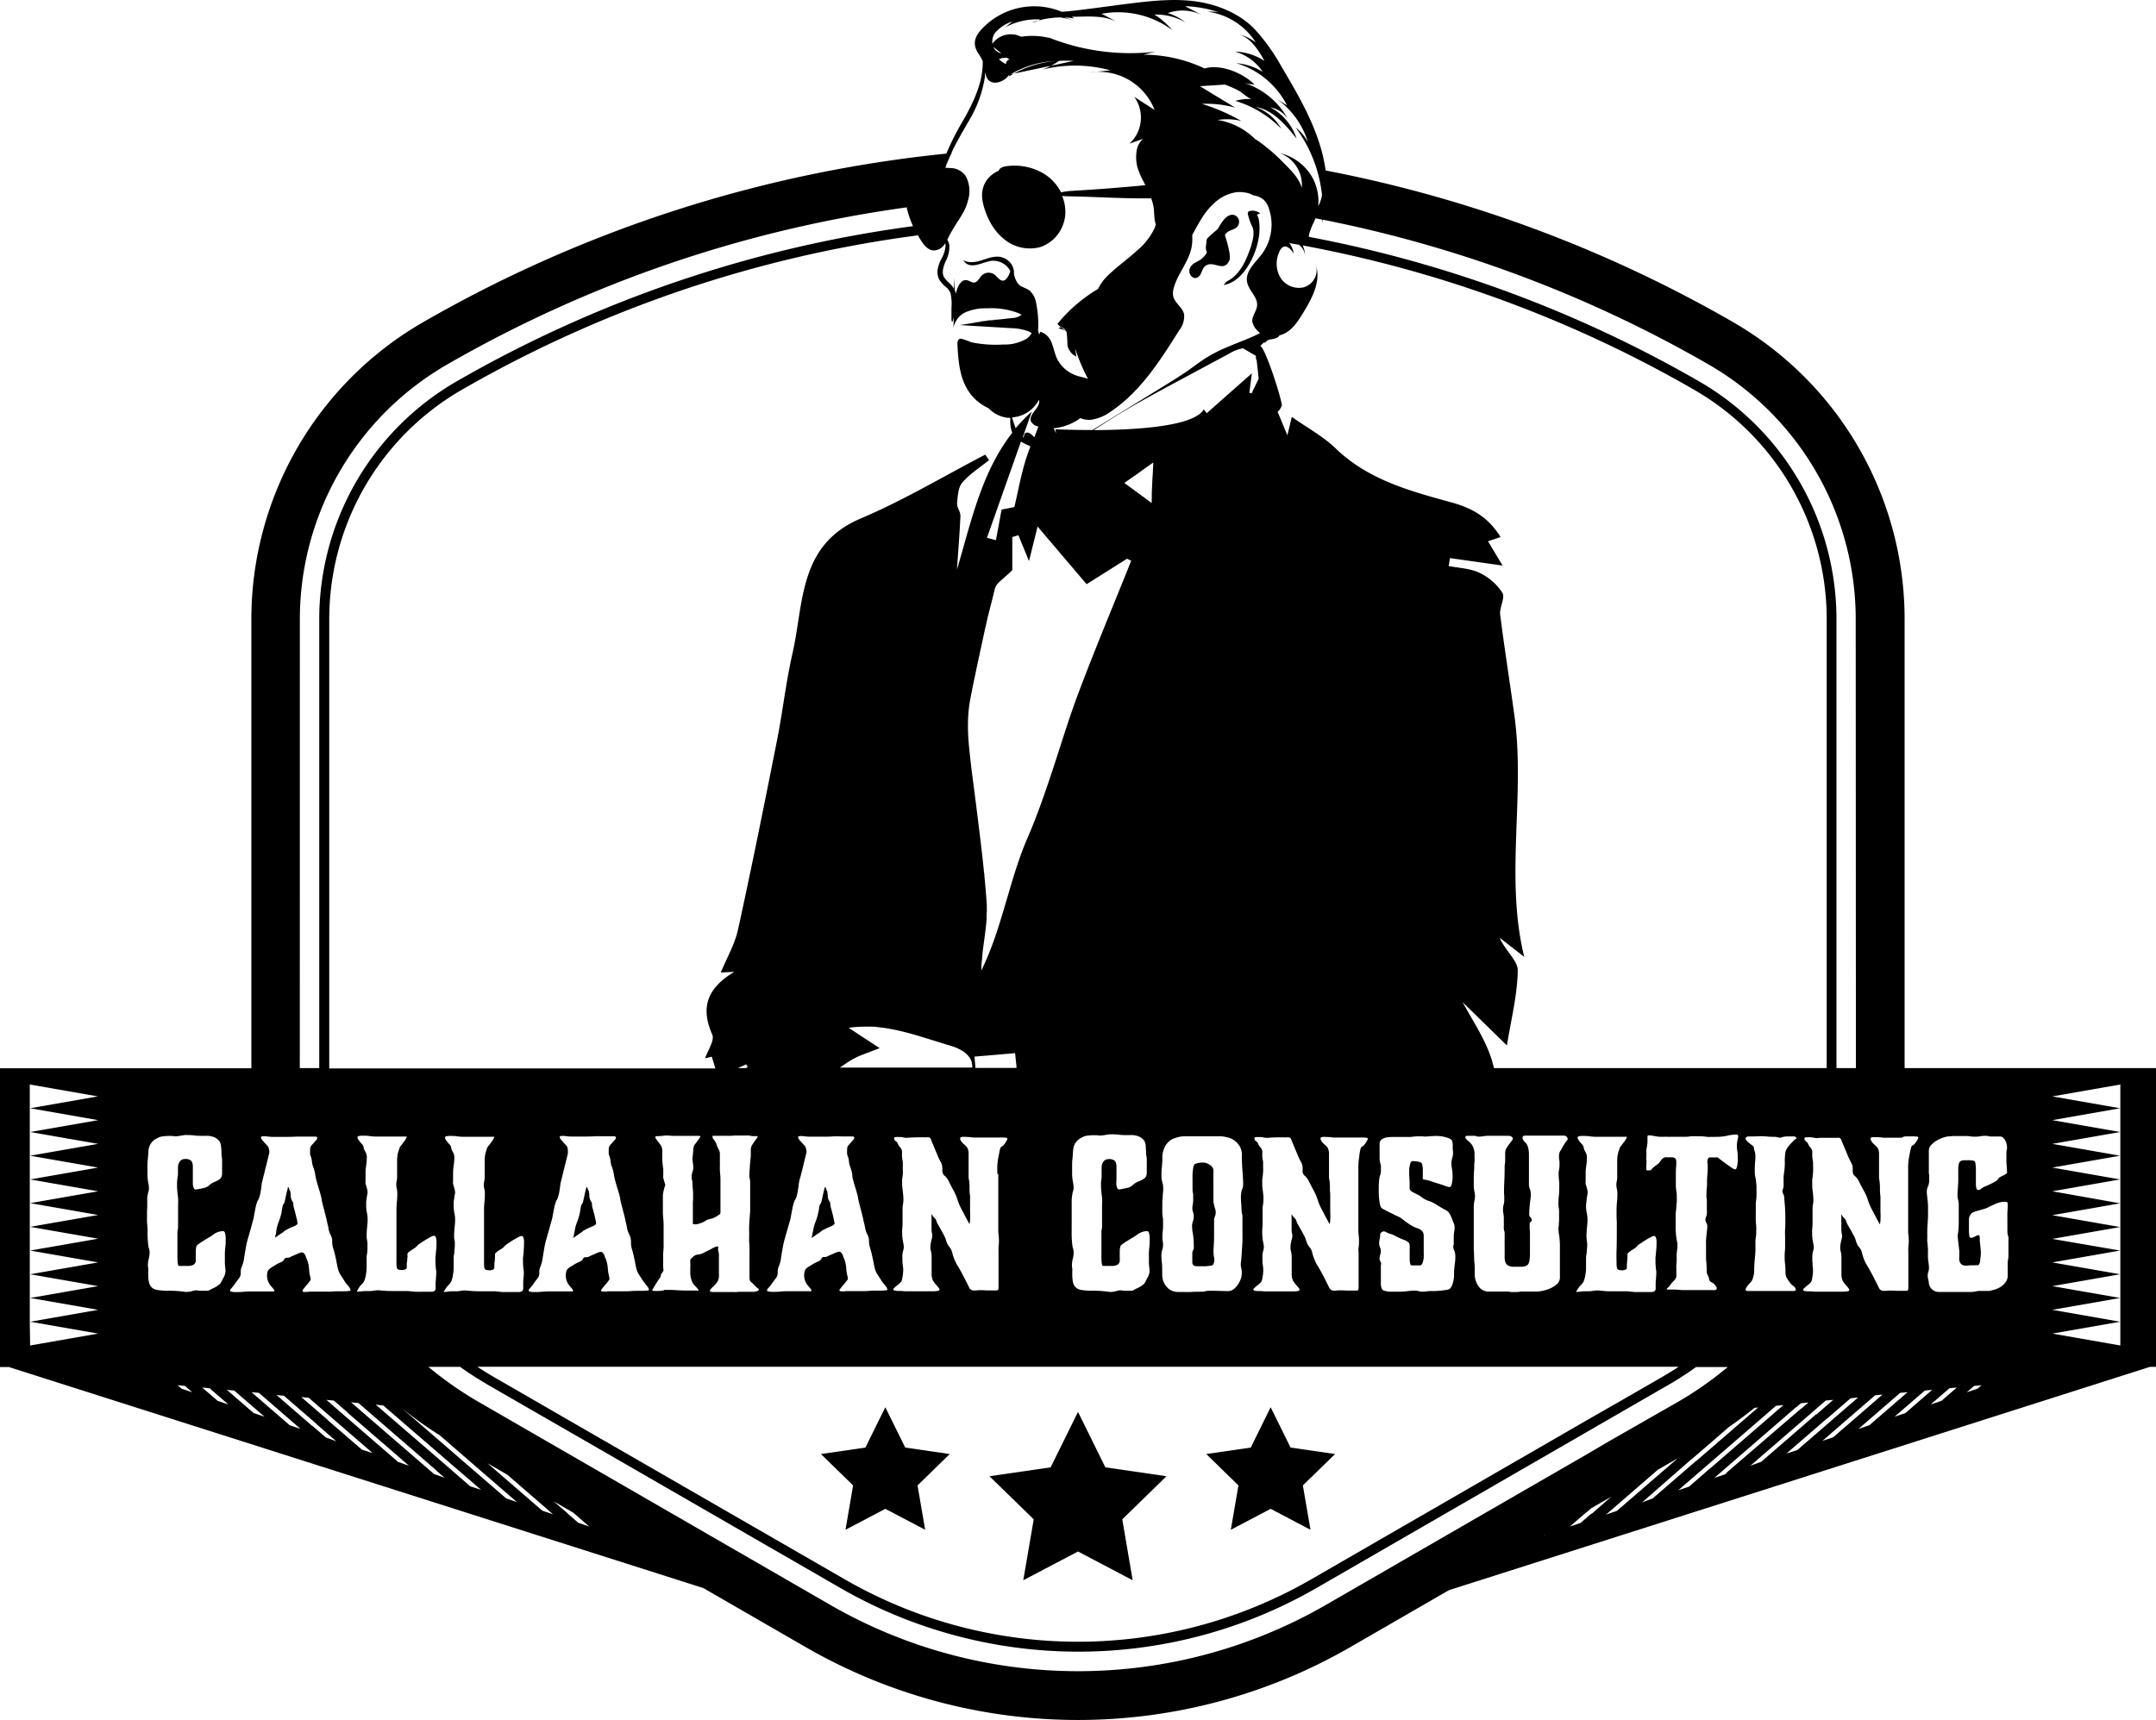 <svg xmlns="http://www.w3.org/2000/svg" viewBox="0 0 443.64 353.98"><defs><style>.cls-1{fill:none;}</style></defs><g id="Layer_2" data-name="Layer 2"><g id="Layer_1-2" data-name="Layer 1"><path class="cls-1" d="M196.08,30.8c-.12.25-.24.48-.35.72h0Z"/><path d="M199.38,66.48l3.53-.39,3.06-.48Z"/><path d="M219.24,68a6.13,6.13,0,0,1-.81-.61.83.83,0,0,0-.62.17Z"/><path d="M215,7.43c.44.18.89.34,1.34.51l.16,0Z"/><path d="M225.62,14.79a10.29,10.29,0,0,0-1.36.15Z"/><path d="M253,57.62a2.92,2.92,0,0,0-1.2,1.05c2.64-.47,4.55-2.82,5.74-5.23A16,16,0,0,0,259,49a11.18,11.18,0,0,0,.17-2,10.23,10.23,0,0,0-.11-1.56,2.88,2.88,0,0,0-.44-1.25l.69-.27a2.52,2.52,0,0,0-2.07-.5.61.61,0,0,0-.42.23.64.64,0,0,0-.06.36,11.53,11.53,0,0,0,1,2.79c0,.05,0,.1.05.16a4.75,4.75,0,0,1,.06,1.88,13.28,13.28,0,0,1-.5,2C256.5,53.43,255.33,56.15,253,57.62Z"/><path d="M246.29,57.16c1.26-.54.77-2.24,2.31-2.71S252,56,253,53.5c.3-.72-.35-3.23-.95-5.1a2.61,2.61,0,0,1,.17-.28,1.8,1.8,0,0,1,.19-.2c.6-.57,1.57-.62,2.14-1.22a1.46,1.46,0,0,0,.21-.28,1.49,1.49,0,0,0,.14-1.2,1.39,1.39,0,0,0-1.17-1c-1-.12-1.83.81-2.43,1.73-.24.36-.44.71-.62,1a1.11,1.11,0,0,0-.07.16l-.81.69c-.11.1-.23.19-.33.29-1.45,1.35-1.06.74-1.32,2.55-.21,1.49.86.82-.63,2.4-.89.94-2.53,1-2.78,2.58C244.61,56.52,245.48,57.51,246.29,57.16Z"/><path d="M213.62,4.24c-.43.12-.86.25-1.28.4A3.36,3.36,0,0,0,213.62,4.24Z"/><path d="M171.45,250.43c-.07-.33-.15-.64-.23-.94s-.14-.51-.17-.66a2.88,2.88,0,0,1-.19-1,.77.77,0,0,0-.19-.55,2.13,2.13,0,0,1-.34-1.15c0-.23-.05-.43-.07-.62a1.07,1.07,0,0,0-.06-.36,1.91,1.91,0,0,1-.21-.48q-.13-.36-.21-.36s-.07.08-.11.25-.09.37-.15.59-.11.47-.17.73-.1.46-.13.63c-.08.37-.15.65-.19.83a1.27,1.27,0,0,1-.27.53,2.18,2.18,0,0,0-.22.74c0,.36-.11.68-.17,1a11.12,11.12,0,0,1-.55,1.86,8.53,8.53,0,0,0-.46,1.57c0,.17-.07.37-.11.6s-.09.43-.13.61-.08.34-.1.47-.05.18-.05.15.09-.1.26-.21l.59-.41.66-.44a4.21,4.21,0,0,0,.45-.34,1.6,1.6,0,0,1,.4-.28l.62-.32c.22-.11.44-.21.65-.29l.49-.21a1.64,1.64,0,0,0,.38-.22c.17-.11.26-.22.26-.34a3,3,0,0,0-.09-.51C171.58,251,171.52,250.75,171.45,250.43Z"/><path d="M56.73,254.65l.38-.26.21-.15.66-.44a4.21,4.21,0,0,0,.45-.34,1.6,1.6,0,0,1,.4-.28l.62-.32c.22-.11.44-.21.65-.29l.49-.21a1.64,1.64,0,0,0,.38-.22c.17-.11.26-.22.26-.34a3,3,0,0,0-.09-.51c0-.25-.12-.54-.19-.86a2.49,2.49,0,0,0-.08-.32l-.15-.62c-.09-.3-.14-.51-.17-.66a2.88,2.88,0,0,1-.19-1,.77.77,0,0,0-.19-.55,2.13,2.13,0,0,1-.34-1.15c0-.23,0-.43-.07-.62a1.07,1.07,0,0,0-.06-.36,1.91,1.91,0,0,1-.21-.48q-.14-.36-.21-.36s-.05,0-.07.14a.28.28,0,0,0,0,.11c0,.17-.09.37-.15.59s-.11.47-.17.73-.1.46-.13.63c-.08.37-.14.65-.19.83a1.27,1.27,0,0,1-.27.53,2,2,0,0,0-.21.74c-.06.36-.12.68-.17,1a12.27,12.27,0,0,1-.56,1.86,8.53,8.53,0,0,0-.46,1.57c0,.13,0,.28-.08.44l0,.16c0,.23-.08.43-.13.61s-.07.34-.1.47,0,.18,0,.15S56.56,254.76,56.73,254.65Z"/><path d="M249.68,247.2c0-.58,0-1.19,0-1.85v-1.74a3,3,0,0,1,0-.44c0-.13,0-.27,0-.43v-1.33a5,5,0,0,0,0-.6,1.24,1.24,0,0,0-.28-.65,2.25,2.25,0,0,0-.55-.47,2.8,2.8,0,0,0-.66-.3,2,2,0,0,0-.59-.1,3.73,3.73,0,0,0-1.09.1,2.65,2.65,0,0,1-.57.15c-.14,0-.27.25-.38.66a11.07,11.07,0,0,0-.17,2.4v.76c0,.2,0,.41,0,.63a1,1,0,0,0,0,.18c0,.34,0,.6,0,.78a3.12,3.12,0,0,0,.06.49,4.79,4.79,0,0,1,.07.49c0,.18,0,.46,0,.82a6.07,6.07,0,0,1-.09,1.24,3.05,3.05,0,0,0-.08.72,2.15,2.15,0,0,0,.15.8,2.57,2.57,0,0,1,.14.85,2.82,2.82,0,0,1-.12.85,5.83,5.83,0,0,0-.22.85,2.89,2.89,0,0,0,0,.51,6.29,6.29,0,0,0,.15,1.27,15.66,15.66,0,0,1,.19,2.42,3.75,3.75,0,0,1,0,.68,1.23,1.23,0,0,1-.11.34l-.12.27a1.21,1.21,0,0,0-.07.49v1.66a1.06,1.06,0,0,0,.13.61.59.59,0,0,0,.38.26,2.49,2.49,0,0,0,.57.06h.7a4.74,4.74,0,0,1,.51,0,.94.94,0,0,0,.22,0,1.34,1.34,0,0,0,.25,0l.55-.06a3.27,3.27,0,0,0,.68-.11.84.84,0,0,0,.28-.12.34.34,0,0,0,.08-.17,2,2,0,0,1,.11-.32,1.92,1.92,0,0,0,0-1.11,8.21,8.21,0,0,1-.06-2.08c.05-.9.08-1.6.08-2.1s0-1,0-1.5,0-.86,0-1.13,0-.51,0-.74a2.06,2.06,0,0,1,.17-.81,2.07,2.07,0,0,0,.17-.84,3,3,0,0,0-.17-.9A6.79,6.79,0,0,1,249.68,247.2Z"/><path d="M391.91,219.84V127.36a70.57,70.57,0,0,0-35.19-61,270,270,0,0,0-83.94-31.27,34.07,34.07,0,0,0-1.45-6.08c-1.82-5.46-4.77-10.45-7.7-15.4a41.46,41.46,0,0,0-4.29-6.28,10,10,0,0,0-.68-.78C255.59,3,250.89,1,246.17.3c-5.1-.71-10.29,0-15.4.64l-6.28.83c-2,.26-4,.51-6,.66A14.77,14.77,0,0,0,202,6c-1.6,1.71-1.89,3.26-.59,5.15a8.15,8.15,0,0,1,.81,1.46,15.9,15.9,0,0,1-.27,3.07c-.07.44-.19.92-.32,1.41a26.84,26.84,0,0,1-1.65,4.3c-.5,1.05-1.06,2.13-1.69,3.23a56.36,56.36,0,0,0-3.57,7A270.11,270.11,0,0,0,86.92,66.4a70.58,70.58,0,0,0-35.2,61v92.48H0v61.5H1.85l142.88,45.49,21.17,12.22a112.19,112.19,0,0,0,111.84,0l20.41-11.79L442.4,281.34h1.24v-61.5ZM422.3,269.6l13.95-2.44-13.95-2.44,13.95-2.44-13.95-2.44,13.95-2.44L422.3,255l13.95-2.44-13.95-2.44,13.95-2.44L422.3,245.2l13.95-2.44-13.95-2.44,13.95-2.44-13.95-2.44L436.25,233l-13.95-2.44,13.95-2.45-13.95-2.44,14-2.45v53.72l-14-2.45,13.95-2.44Zm-25.52-25.52a3.53,3.53,0,0,0,.19-1.19c0-.17,0-.36,0-.59s0-.51-.07-.85a2.66,2.66,0,0,1,0-.53v-.7c0-.51,0-1.06,0-1.66s0-1.17,0-1.74a1.66,1.66,0,0,1,.47-1.14,4.82,4.82,0,0,1,1.1-.89,6.88,6.88,0,0,1,1.32-.62,5.37,5.37,0,0,1,1.14-.27c.29,0,.63-.05,1-.07l1.19,0h1.64a4.55,4.55,0,0,1,.67.07,7.42,7.42,0,0,0,.94.06l.25,0a.9.9,0,0,1,.21,0l.77-.11a5.1,5.1,0,0,1,.8-.06,2.36,2.36,0,0,1,.39,0l.38.06a3.19,3.19,0,0,0,.47.07l.63,0,.66,0c.21,0,.4,0,.57,0a1,1,0,0,1,.66.23,2.2,2.2,0,0,1,.47.6,3.27,3.27,0,0,1,.27.76,3.47,3.47,0,0,1,.09.75,1.61,1.61,0,0,1-.07.46,2.84,2.84,0,0,0-.06.64c0,.2,0,.42,0,.66s0,.57,0,1a9.55,9.55,0,0,0,.07,1.11c0,.42.06.79.06,1.1a.49.49,0,0,1-.26.42,3.85,3.85,0,0,1-.57.32c-.21.1-.42.21-.61.32a.77.77,0,0,0-.38.38,1.46,1.46,0,0,1-.6.51c-.34.2-.71.39-1.1.58l-1.11.5a3.64,3.64,0,0,0-.59.32,1.19,1.19,0,0,1-.34.28,1.22,1.22,0,0,1-.47.06c-.11,0-.2-.11-.27-.34a2.88,2.88,0,0,1-.11-.85c0-.05,0-.2,0-.44s0-.5,0-.77,0-.52,0-.76,0-.39,0-.45v-.42c0-.08,0-.21,0-.38s0-.43-.07-.76c0-.49-.12-.76-.36-.83a4.09,4.09,0,0,0-1.08-.11,1,1,0,0,0-.32,0s.05,0,.11,0,.07,0,0,0a3.91,3.91,0,0,1-.55,0c-.65,0-1,.17-1.17.53a3.57,3.57,0,0,0-.19,1.16c0,.8,0,1.57,0,2.32s-.06,1.62-.15,2.61a1.28,1.28,0,0,1,0,.29,2.28,2.28,0,0,0,0,.26,3.38,3.38,0,0,0,.13,1,4.54,4.54,0,0,1,.12,1.21c0,.45,0,.86,0,1.23s0,.73,0,1.1v.51a4.38,4.38,0,0,0,0,.51,14.24,14.24,0,0,1-.06,1.48c0,.37-.09.77-.15,1.19a11,11,0,0,0,.09,1.23c.05.51.11,1,.17,1.4,0,.26.05.44.06.56s0,.22,0,.33a2.55,2.55,0,0,1,0,.41v.74a1.71,1.71,0,0,0,.37,1.3,1.38,1.38,0,0,0,.95.31l.36,0a7.15,7.15,0,0,1,.74-.06c.29,0,.55,0,.81,0a2,2,0,0,1,.51,0,.36.36,0,0,0,.32-.17,1.85,1.85,0,0,0,.17-.4,3.7,3.7,0,0,0,.1-.83,6.24,6.24,0,0,0,.07-1.89c-.07-.66-.14-1.31-.19-1.93a3.13,3.13,0,0,0,0-.51,1.65,1.65,0,0,0-.06-.32c0-.1-.07-.15-.13-.15a1.71,1.71,0,0,0-.8.28,1.68,1.68,0,0,1-.81.27q-.3,0-.36-.48a9.88,9.88,0,0,1-.06-1.17v-2.12a1.69,1.69,0,0,1,.25-.89,1.5,1.5,0,0,1,.6-.6l.61-.21.87-.25.89-.26a3,3,0,0,0,.64-.25c.56-.29,1.14-.55,1.72-.81a4.51,4.51,0,0,1,1.8-.38c.4,0,.59.13.59.38v.89c0,.26-.05.59-.06,1s0,.84,0,1.29,0,.9,0,1.34,0,.8,0,1.08a3.29,3.29,0,0,0,.05.64,2.45,2.45,0,0,0,.08.36l.09.3a2,2,0,0,1,0,.4v3.33a3.65,3.65,0,0,1-.09.91c0,.14-.05.26-.06.36s0,.21,0,.32,0,.5,0,.83,0,.9,0,1.72a2.27,2.27,0,0,1-.51,1.5,3.82,3.82,0,0,1-1.18,1,5.81,5.81,0,0,1-1.3.51l-.78.19c-.34,0-.69,0-1,0s-.67,0-1,0a3.09,3.09,0,0,0-.78.1,5.11,5.11,0,0,1-1.21.11h-.83l-1.23,0c-.49,0-1.09,0-1.78,0h-2.48a2.1,2.1,0,0,1-1.15-.28,2.32,2.32,0,0,1-.66-.62,1.94,1.94,0,0,1-.3-.68,3.24,3.24,0,0,1-.06-.42,2.67,2.67,0,0,0-.1-.53,3.2,3.2,0,0,1-.11-.91,1.88,1.88,0,0,1,.13-.72,2.47,2.47,0,0,0,.12-.81,6.63,6.63,0,0,0-.1-1.12,8.57,8.57,0,0,1-.11-1.43v-.89a4.11,4.11,0,0,0,0-.65,5.42,5.42,0,0,1-.06-.58c0-.19,0-.41-.07-.66a7.56,7.56,0,0,1,0-.91v-.55a4.88,4.88,0,0,1,0-.64q0-1,.09-1.8c0-.49.05-.92.06-1.27s0-.67,0-.94v-.74c0-.48,0-1-.08-1.63s-.12-1.13-.17-1.55a1.52,1.52,0,0,0,0-.23.88.88,0,0,1,0-.24A3,3,0,0,1,396.78,244.08Zm-4.54-10.18h.7l.44,0a3.91,3.91,0,0,1,.49,0,3.33,3.33,0,0,1,.59.05c.17,0,.26.1.26.21a.82.82,0,0,1-.13.36,3.81,3.81,0,0,1-.3.49,3.33,3.33,0,0,1-.36.46.75.75,0,0,1-.32.26.61.61,0,0,0-.33.36,3.62,3.62,0,0,0-.17.66c-.06.25-.15.72-.28,1.4a11.22,11.22,0,0,0-.19,2.12c0,.62,0,1.12,0,1.51s0,.72,0,1,0,.89,0,1.31,0,.88,0,1.36c0,.82,0,1.48,0,2s0,1,0,1.57,0,1.14,0,1.79,0,1.3,0,2,0,1,.06,1.44a9.52,9.52,0,0,1,.07,1.1,1.66,1.66,0,0,1,0,.24.65.65,0,0,0,0,.19c0,.23-.06.56-.09,1s0,.92,0,1.4v1.1c0,.34,0,.81,0,1.42s0,1.42,0,2.44c0,.43,0,.79,0,1.11s0,.56,0,.76a1.42,1.42,0,0,1-.06.49c0,.1-.15.16-.32.19l-.36,0-.28,0-.59,0-.78,0-.83-.05-.72,0a4,4,0,0,0-.66.05,5.27,5.27,0,0,1-.57,0,1,1,0,0,1-.85-.55l-.47-.94q-1.07-2.16-1.8-3.39c-.13-.22-.25-.41-.35-.6a6,6,0,0,1-.56-1.23,8.25,8.25,0,0,1-.34-1.12,2.53,2.53,0,0,0-.47-1,4.37,4.37,0,0,1-.49-.7,5.46,5.46,0,0,1-.36-1,6.3,6.3,0,0,0-.42-.94l-.12-.21-.5-.91-.57-1a2.75,2.75,0,0,1-.3-.66,1.55,1.55,0,0,0-.44-.72,2.26,2.26,0,0,1-.58-.85c0,.57,0,1.19,0,1.87s0,1.17,0,1.48a4.33,4.33,0,0,0,.11.77,1.9,1.9,0,0,1,0,.85c-.11.42-.2.79-.25,1.1a4.48,4.48,0,0,0-.09.85,2.9,2.9,0,0,0,.13.89,4.82,4.82,0,0,1,.12,1.1c0,.19,0,.39,0,.59a.37.37,0,0,1,0,.11c0,.24,0,.51,0,.79,0,.65,0,1.31,0,2a3.16,3.16,0,0,0,.3,1.42,4.93,4.93,0,0,0,.34.49,5.72,5.72,0,0,0,.45.53c.15.17.28.33.38.47a.64.64,0,0,1,.15.34c0,.14-.14.23-.41.27a6.55,6.55,0,0,1-1.12.07h-4.5c-.4,0-.75,0-1.06,0l-.85-.07-.59,0a3.89,3.89,0,0,1-.62-.06c-.24-.05-.36-.14-.36-.28a.24.24,0,0,1,.09-.17c.08-.08.2-.2.36-.34s.32-.27.49-.4a4.55,4.55,0,0,0,.46-.4c.14-.15.24-.26.3-.34a5.53,5.53,0,0,0,.21-.94,7.15,7.15,0,0,0,.13-1.31,6.4,6.4,0,0,0-.09-1.11c0-.14,0-.28,0-.41s-.05-.4-.05-.6c0-.37,0-.72,0-1a5,5,0,0,1,.13-.83,3.37,3.37,0,0,0,.17-.89,4.87,4.87,0,0,0-.13-.89,10,10,0,0,1-.21-1.91v-.36a1.87,1.87,0,0,1,0-.37,15.81,15.81,0,0,0,.09-1.88v-2.23a6,6,0,0,1,.08-1.15,5.46,5.46,0,0,0,.09-1.1,15,15,0,0,0-.13-1.53l-.1-.82c0-.1,0-.2,0-.28a6.75,6.75,0,0,1,0-.72,3.78,3.78,0,0,1,0-.66q0-.24.09-.57c0-.26.05-.58.08-1s0-.79,0-1.19c0-.22,0-.44,0-.63a4.58,4.58,0,0,0-.06-.56,7.49,7.49,0,0,1-.11-.84c0-.26,0-.5,0-.73a1.37,1.37,0,0,0-.3-1,2.85,2.85,0,0,1-.5-.73,1.38,1.38,0,0,0-.47-.63.68.68,0,0,1-.34-.51c0-.14,0-.23.11-.28a2.59,2.59,0,0,1,.78-.06,4.85,4.85,0,0,1,1,.08,2.73,2.73,0,0,0,.72.09,8.44,8.44,0,0,1,.85-.06l.44,0,.57,0,1,0h.72a2,2,0,0,0,.45,0,1.75,1.75,0,0,1,.4,0c.26,0,.44.15.55.46s.34.85.6,1.45.49,1.17.72,1.74c.13.3.26.59.39.85s.19.39.29.57a2.55,2.55,0,0,1,.34,1.21,1.58,1.58,0,0,1,0,.34,1.83,1.83,0,0,0,0,.21,1.29,1.29,0,0,0,.56,1.14,3.79,3.79,0,0,1,.84,1.24c.32.62.63,1.21.94,1.78a9.1,9.1,0,0,1,.49,1c.11.27.22.55.31.85a11.6,11.6,0,0,0,.68,1.67l.85,1.61c.34.66.64,1.21.89,1.66.06,0,.11-.25.15-.74a15.58,15.58,0,0,0,0-1.85c0-.65,0-1.13,0-1.44s0-.6,0-.85v-.4a2.57,2.57,0,0,0,0-.45,8.71,8.71,0,0,1-.1-1.57,12.21,12.21,0,0,0-.11-1.7,3,3,0,0,1-.08-.7v-.66c0-.31,0-.6,0-.89s0-.58,0-.89,0-.78,0-1.16,0-.83,0-1.34a3.29,3.29,0,0,0-.17-.83,1.68,1.68,0,0,0-.41-.56l-.27-.27a3,3,0,0,1-.72-.78,1.23,1.23,0,0,1-.17-.49.3.3,0,0,1,.11-.25,1.18,1.18,0,0,1,.61-.09l.67,0a11.44,11.44,0,0,1,1.24.11,1.48,1.48,0,0,0,.38,0h2c.31,0,.61,0,.89,0l.52,0h0C391.76,233.91,392,233.9,392.24,233.9ZM170.91,330.37l-32.43-18.72-19.95-11.52-4.09-2.36-9.51-5.49-.39-.23-6.1-3.52a73.25,73.25,0,0,1-8.55-5.79c-.59-.46-1.17-.93-1.74-1.4h6.53q2.55,1.83,5.29,3.43l.47.29L125,299.21l48,27.69a98.11,98.11,0,0,0,97.82,0l49.6-28.64,22.87-13.2,0,0c2-1.14,3.88-2.38,5.72-3.69h6.52c-.62.52-1.26,1-1.9,1.53a73.2,73.2,0,0,1-8.38,5.66L331,296.7,327,299.06l-20.15,11.63-34.08,19.68A102.1,102.1,0,0,1,170.91,330.37ZM73.7,265.28l.08-.11c.08-.12.17-.27.31-.47a5.23,5.23,0,0,0,.59-.63,2.33,2.33,0,0,0,.42-.85,7.44,7.44,0,0,0,.24-1.13,8.56,8.56,0,0,0,.1-1.29v-.64c0-.31,0-.64,0-1s0-.69.07-1,.06-.57.1-1c0-.21,0-.41,0-.62s0-.34,0-.5a3.76,3.76,0,0,0-.09-.85,3.92,3.92,0,0,1-.08-.76,17.42,17.42,0,0,1,.1-1.81c.07-.66.11-1.19.11-1.59a6.78,6.78,0,0,0-.15-1.42,6.4,6.4,0,0,1-.15-1.34c0-.19,0-.45,0-.76s.06-.61.1-.91.09-.56.13-.79a3.24,3.24,0,0,0,.06-.42,3.68,3.68,0,0,0-.17-.89,7.26,7.26,0,0,0-.25-.85,1.88,1.88,0,0,1,0-.55v-.72c0-.29,0-.67,0-1.15s.08-1,.15-1.51a9.5,9.5,0,0,0,.1-1.33,1.51,1.51,0,0,0,0-.43,2.48,2.48,0,0,0-.19-.72c-.07-.11-.16-.28-.28-.51a1.37,1.37,0,0,1-.17-.59,1.31,1.31,0,0,0-.42-.72,7.77,7.77,0,0,1-.61-.77,1,1,0,0,1-.24-.51.3.3,0,0,1,.19-.29,3.43,3.43,0,0,1,1-.09,9.31,9.31,0,0,1,1.42.09,8.12,8.12,0,0,0,1,.08h2c.42,0,.82,0,1.2,0l.79,0h2.38c.11,0,.17,0,.17.08a4.07,4.07,0,0,1-.73,1.15,5.82,5.82,0,0,1-.4.55,1.72,1.72,0,0,0-.23.3,1.05,1.05,0,0,0-.15.3c0,.11-.09.26-.15.46a7.11,7.11,0,0,0-.28,1.13,11.44,11.44,0,0,0-.06,1.33c0,.4,0,.78,0,1.15s0,.72,0,1.06v.49a2.12,2.12,0,0,1,0,.44,3.42,3.42,0,0,1-.08.7,2.92,2.92,0,0,0-.09.7,3.68,3.68,0,0,0,.11.92,3.46,3.46,0,0,1,.1.87c0,.48,0,1-.06,1.57s-.08,1-.11,1.44a1.94,1.94,0,0,1,0,.36c0,.1,0,.21,0,.32,0,.37,0,.74,0,1.12s0,.82,0,1.3c0,2.46,0,4.3,0,5.53s0,2.11,0,2.61a5.6,5.6,0,0,0,.07,1.09.56.56,0,0,0,.4.44,3.73,3.73,0,0,0,.8.07,2,2,0,0,0,.56-.13.46.46,0,0,0,.29-.4c0-.12,0-.29,0-.51s0-.48.07-.75,0-.53.06-.8,0-.49,0-.66a.61.61,0,0,1,.26-.43,7,7,0,0,1,.57-.42l.66-.42a1.54,1.54,0,0,0,.47-.43,3.14,3.14,0,0,1,.65-.53c.36-.24.72-.48,1.11-.72s.74-.44,1.08-.61a2.26,2.26,0,0,1,.64-.26.46.46,0,0,1,.4.3,2.47,2.47,0,0,1,.15,1c0,.51,0,1-.07,1.59s-.09,1.09-.15,1.63a3,3,0,0,0,0,.4v.41a8,8,0,0,0,.07,1.12c0,.36.07.65.1.87q0,.72-.06,1.32c0,.39-.07.75-.07,1.06a4.68,4.68,0,0,0,0,.55c0,.17,0,.33,0,.47a.74.74,0,0,1-.22.63,1.13,1.13,0,0,1-.7.19q-.48,0-1.08,0H86.56a5.62,5.62,0,0,1-.66,0l-.48,0-.58-.06-.87-.09c-.25,0-.46,0-.63,0h-.47l-.79,0-.57,0h-.59c-.79,0-1.4,0-1.81-.06H79l-1.1-.1a5.09,5.09,0,0,0-1,.09,4.27,4.27,0,0,1-.89.08h-.76a5.41,5.41,0,0,0-.91.07h-.09a5.66,5.66,0,0,1-.61.05l-.13,0a.15.15,0,0,0-.09,0Zm-12-137.92A60.55,60.55,0,0,1,91.93,75.07,260.21,260.21,0,0,1,186.6,42.68c0,.06,0,.12,0,.18a21.73,21.73,0,0,0,1.27,3.69,256.14,256.14,0,0,0-94,32,56.55,56.55,0,0,0-28.18,48.82v92.48h-4ZM194.57,50.61a6.66,6.66,0,0,1-.91,2.76,7.58,7.58,0,0,0-.67,1.85,3.47,3.47,0,0,0,.26,2.3,6.56,6.56,0,0,0,1.44,1.6,2.88,2.88,0,0,1,.91,1.27,9.85,9.85,0,0,1,.18,2.94c0,.94,0,1.68,0,2.19,0,.17,0,.35,0,.53l0-.48c0,.43.08.67.15.67s.2-.38.32-1.06l-.06,2.65a3.09,3.09,0,0,1,.11-.8,4.46,4.46,0,0,1,2.36-2.75,10.29,10.29,0,0,1,4.44-.82,15.76,15.76,0,0,1,6.11.86,7.85,7.85,0,0,1,1,.46l0,0a3.17,3.17,0,0,1-1.94.68l-5.35.6-5.42.85,10.46.63a11.08,11.08,0,0,1,3.62.64,4.8,4.8,0,0,1,.7.39,3.75,3.75,0,0,1-1,1.13,8.94,8.94,0,0,1-4.87,1.21,24.48,24.48,0,0,1-6.57-.47,16.45,16.45,0,0,0-1.82-.66,1.51,1.51,0,0,0-.36-.06l-.1,0,.08,0h-.09c-.48.1-.57.75-.54,1.24v0c.17,3,.38,6.17,1.85,8.83A9.61,9.61,0,0,0,203.38,84a6.58,6.58,0,0,0,4,2h.5c0,.13,0,.26,0,.39a7.32,7.32,0,0,0,.41,2.7c-.69.89-1.34,1.79-1.93,2.72-4.89,7.64-6.83,16.62-9.45,25.44.25-3.7.56-7.4.72-11.1,0-.86-.77-1.75-.69-2.59.13-1.45.22-3.23,1.07-4.23,1.54-1.79,3.64-3.11,5.5-4.62l-.69-1-.09-.13c-8.51,4.42-16.79,9.4-25.6,13.13-12.87,5.44-11.69,17.41-14.06,27.78-1.34,5.86-2,11.88-3.16,17.78-2.59,13.05-5.2,26.09-8.05,39.08-.66,3-2.31,5.82-3.55,8.82l2.79-.14c-5.8,3.48-6.91,7.53-4.54,12.92.53,1.19-.93,3.24-1.47,4.89l1.37-.35c.25.79.49,1.59.74,2.42H67.75V127.36A54.51,54.51,0,0,1,94.94,80.28a254.17,254.17,0,0,1,93.94-31.84c.22.37.43.75.67,1.11.63,1,1.5,2,2.65,2a2.71,2.71,0,0,0,2.07-1.14,1,1,0,0,0,.12-.17.91.91,0,0,0,.11-.16A2.62,2.62,0,0,1,194.57,50.61Zm27.74,35.45a4.55,4.55,0,0,0,2.19.34,9.14,9.14,0,0,0,4.15-1.75c6.06-4.1,10.12-10.49,14-16.68a4.62,4.62,0,0,0,1-3.3c-.32-1.43-1.93-2.29-2.24-3.71a3.56,3.56,0,0,1,.12-1.71c.8-2.92,3.05-5.33,3.65-8.3a9.32,9.32,0,0,0,.13-2.53l.53-1c.35-.64.71-1.28,1.08-1.91.28-.45.55-.91.86-1.34a13.88,13.88,0,0,1,2.09-2.38,8.5,8.5,0,0,1,4.26-2.18,5.63,5.63,0,0,1,1.92,0,4.34,4.34,0,0,1,1.36.35c.14.06.26.13.39.2s.42.09.63.15a3.87,3.87,0,0,1,1.63.85,4,4,0,0,1,1,1.61c.06.16.09.33.14.49a9.9,9.9,0,0,1,.38,4.12,11.07,11.07,0,0,1-.43,2,9.89,9.89,0,0,1-1.48,2.89c-1.35,1.8-3.46,3.54-3.06,5.76.32,1.77,2.23,3.1,2.06,4.88-.11,1.12-1,2.08-1,3.2a3.8,3.8,0,0,0,1.33,2.19l.26.28-.5.25c-3.35,1.6-7,2.65-10.14,4.56-1.41.84-2.71,1.84-4,2.77-1.7,1.18-3.45,2.27-5.21,3.35l-14.62,9c-3.76,0-6.72-.11-7.6-.15v.06c0,.27.07.53.11.8h0l-.24-.53-.15-.34h0l-.09-.2A11.08,11.08,0,0,0,222.31,86.06ZM216.36,7.94a14.46,14.46,0,0,0-6.24-.37A4.65,4.65,0,0,0,204.21,9a3.23,3.23,0,0,1,.51-2.2,7.9,7.9,0,0,1,3.63-2.39l-1.53,1.23A13.62,13.62,0,0,1,214,4a3.17,3.17,0,0,1-.36.23,17.94,17.94,0,0,1,4.66-.64c.88.19,1.76.36,2.64.56l-2-.55a16.7,16.7,0,0,1,2.12.19c-.18-.12-.37-.23-.56-.34,3.15,0,6.4-.39,9.16,1-1-.58-2-1.12-3-1.61A18.71,18.71,0,0,1,241.2,6.18,15.89,15.89,0,0,0,237.55,3a12,12,0,0,1,6.34,1.59,10.88,10.88,0,0,0-3.59-1.9,9.06,9.06,0,0,1,7.14.47l-3.6-1.89a24.47,24.47,0,0,1,6.93,1.25,11.79,11.79,0,0,0-2.3-.12,14,14,0,0,1,9.92,6.32,10,10,0,0,0-4.06-1.79c2.76.46,4.49,3.16,5.86,5.6a11.84,11.84,0,0,0-6.06-1.91,10.28,10.28,0,0,1,5.71,4.18A12.21,12.21,0,0,0,254.38,13a17.25,17.25,0,0,1,10.45,8.69c-.73-.45-1.45-.91-2.17-1.37a17.09,17.09,0,0,1,6.47,8.9,9.75,9.75,0,0,0-2.55-3,28,28,0,0,1,4.34,8.53,28.91,28.91,0,0,1,1.1,5.29,1.11,1.11,0,0,0,0,.19,7.35,7.35,0,0,1-.77,2.21h0a10.45,10.45,0,0,0-.07-2.56,10.06,10.06,0,0,0-.95-3,10,10,0,0,0-1.86-2.55,10.27,10.27,0,0,0-5-2.81,7,7,0,0,1,4.5,7.13c-.6-2-2.13-3.51-3.61-5l-.07-.06a37,37,0,0,0-5.33-4.6c-.19-.13-.39-.24-.59-.36a14.06,14.06,0,0,0-7.71-3.93,12.29,12.29,0,0,1,4.87.2,39.58,39.58,0,0,0-8.13-3.52,21.87,21.87,0,0,1,6.88.78l-7.28-4.42,5.13-.33a21.35,21.35,0,0,1,2.86,1.25c.66.35,2.06,1.69,2.74,1.74a10,10,0,0,0-3.44.36,22,22,0,0,1,9.44,5.72A10,10,0,0,0,258.35,22c3.59.62,6.18,3.67,8.45,6.53a11.26,11.26,0,0,0-5.37-6.42,5.42,5.42,0,0,1,3.59,2.4,15.71,15.71,0,0,0-9.53-7.6,9.84,9.84,0,0,0,2.63.48c-2.18-2.24-6.82-4.29-10.25-3.3a29.79,29.79,0,0,0-12.62-2.84l2.53-.61A45.33,45.33,0,0,1,216.36,7.94ZM207,13.2a5.62,5.62,0,0,1-1.44-1,2.8,2.8,0,0,1,1.73-.27l.51.4C207.42,12.15,207,12.67,207,13.2Zm-1.7-2.52a2,2,0,0,1-.88-1L206.07,11A4,4,0,0,1,205.27,10.68ZM381.89,219.84h-4V127.36A56.53,56.53,0,0,0,349.7,78.54a256,256,0,0,0-80.38-29.79,3.38,3.38,0,0,1,.1-.71,15.11,15.11,0,0,1,1-2.46c.1-.21.17-.43.25-.65l1.4.27c0,.26,0,.53-.07.79.08-.25.13-.51.2-.77a260.2,260.2,0,0,1,79.47,29.85,60.54,60.54,0,0,1,30.18,52.29Zm-74.48,0c-1.11-5-4.05-9.12-6.44-13.56l9.11,8.91c.86-5.39,2.16-10.43,2.23-15.48,0-2-2.63-4.11-3.73-6.7l5.06,3.94c-4-16.34.23-33.07-2-49.52-.95-7-2.08-14-2.95-20.94-.18-1.48,1.08-3.46.46-4.47a11.43,11.43,0,0,0-4.7-4.11c-1.9-.91-4.21-1-6.35-1.4.09-.55.17-1.09.25-1.64l10.84,1.54-3-5,2.58-.87c-2.54-4.1-5.8-6-10.56-7.26-8.28-2.26-16.82-4.63-23.39-11-2.48-2.42-5.67-4.12-9-6.47-.42,1.74-.7,2.89-.92,3.78l-2-4.82a3.09,3.09,0,0,0,.86-1.32c0-1.22-3.28-11.57-4.4-12.24a4.12,4.12,0,0,1,.89-.83c0,.1,0,.2,0,.3a2.27,2.27,0,0,1,.57-.63,3.07,3.07,0,0,1,.67-.21,4.28,4.28,0,0,0,1.33-.35,1.32,1.32,0,0,0,.45-.46,6.55,6.55,0,0,0,.88-.31c1.75-.78,2.86-2.5,3.87-4.12,1.85-3,3.78-6.44,2.82-9.82a3.7,3.7,0,0,1-2.59,4.36,4.5,4.5,0,0,1-4.83-2.08,5.76,5.76,0,0,1-.09-5.41,1.72,1.72,0,0,1,.69-.81c.86-.41,1.71.55,2.17,1.38a4.29,4.29,0,0,0-.9-2.19l2,.35a3.15,3.15,0,0,1,1.25,2.25,5.37,5.37,0,0,0-.48-2.11A254,254,0,0,1,348.7,80.28a54.5,54.5,0,0,1,27.18,47.08v92.48Zm61.38,15.24a9.44,9.44,0,0,0-.93,1.07,2.48,2.48,0,0,0-.49,1.1,12.1,12.1,0,0,0-.11,1.91,12.63,12.63,0,0,1-.13,2.08,8.33,8.33,0,0,0-.12,1.23v.93c0,.26,0,.51,0,.75a1.76,1.76,0,0,1-.15.61,1.29,1.29,0,0,0-.09.34,1.44,1.44,0,0,0,.17.66,1.79,1.79,0,0,1,.21.78c0,.37.07.94.13,1.7s.09,1.61.09,2.55,0,1.68-.05,2.24,0,1.17,0,1.79,0,1.21,0,1.78-.05,1-.09,1.47c0,.08,0,.15,0,.23a1.06,1.06,0,0,1,0,.25,2.66,2.66,0,0,0,0,.3,10.89,10.89,0,0,0,.09,1.38,14.44,14.44,0,0,1,.08,1.58v.05a2.63,2.63,0,0,0,.09.76.9.9,0,0,0,.17.39l.17.27a3.94,3.94,0,0,0,.31.49l.41.51a1.38,1.38,0,0,0,.38.34,1.34,1.34,0,0,1,.4.36.7.7,0,0,1,.19.45c0,.19-.14.29-.42.29h-.79l-1,0-1,0h-4.67c-.23,0-.5,0-.83,0h-1.25c-.26-.06-.38-.14-.38-.26a1.17,1.17,0,0,1,.21-.51,5.24,5.24,0,0,1,.7-.87,2,2,0,0,0,.53-.78,5.81,5.81,0,0,0,.23-.79,4.48,4.48,0,0,0,.11-1,21,21,0,0,1,.11-2.2c.07-.77.12-1.35.14-1.74s0-.73,0-1,0-.53,0-.78a6.16,6.16,0,0,1,.09-1.15,5.84,5.84,0,0,0,.08-.93v-.58a2.33,2.33,0,0,0,0-.48v-.17c0-.23-.06-.63-.09-1.21s0-1.26,0-2c0-.37,0-.73,0-1.1s0-.74.07-1.11a9.32,9.32,0,0,0,.08-1.06v-.76c0-.34,0-.62,0-.83s0-.49-.06-.83a7.45,7.45,0,0,0-.17-1.23,4.88,4.88,0,0,1-.13-1.23q0-1.23.06-1.86a10.62,10.62,0,0,0,.07-1.23,3.55,3.55,0,0,0-.15-1.07,2.5,2.5,0,0,1-.15-.67.55.55,0,0,0-.21-.41c-.14-.13-.33-.27-.55-.44a5.32,5.32,0,0,1-.6-.51,1.56,1.56,0,0,1-.34-.47.46.46,0,0,1,0-.21c0-.09.06-.16.17-.23a1.33,1.33,0,0,1,.64-.11c.31,0,.64,0,1,0s.69-.05,1-.05,1,0,1.66.07,1.21.06,1.61.06a3.8,3.8,0,0,1,.57.11,1.17,1.17,0,0,0,.53.06,5.51,5.51,0,0,1,.6-.17,3.84,3.84,0,0,1,.76-.08l.76,0a6.4,6.4,0,0,1,.64,0,.5.5,0,0,1,.51.47C369.33,234.46,369.16,234.72,368.79,235.08ZM335.3,287.3,327.09,292l-57.37,33.12a96.08,96.08,0,0,1-95.81,0L118.2,293l-10.65-6.15-6.11-3.53c-1.09-.63-2.16-1.3-3.21-2H345.4c-1,.68-2.11,1.35-3.21,2ZM93.52,255.24a3.27,3.27,0,0,1-.08-.76,17.42,17.42,0,0,1,.1-1.81c.07-.66.11-1.19.11-1.59a6.78,6.78,0,0,0-.15-1.42,6.4,6.4,0,0,1-.15-1.34c0-.19,0-.45,0-.76s.07-.61.11-.91.08-.56.13-.79a3.24,3.24,0,0,0,.06-.42,4.27,4.27,0,0,0-.17-.89c-.11-.43-.2-.71-.25-.85a1.73,1.73,0,0,1,0-.55v-.72c0-.29,0-.67,0-1.15a15.13,15.13,0,0,1,.14-1.51,8.29,8.29,0,0,0,.11-1.33,1.51,1.51,0,0,0,0-.43,2.48,2.48,0,0,0-.19-.72,4.85,4.85,0,0,1-.28-.51,1.37,1.37,0,0,1-.17-.59,1.31,1.31,0,0,0-.42-.72,8,8,0,0,1-.62-.77,1.06,1.06,0,0,1-.23-.51.28.28,0,0,1,.19-.29,3.38,3.38,0,0,1,1-.09,9.4,9.4,0,0,1,1.42.09,8,8,0,0,0,1,.08h2c.43,0,.83,0,1.21,0l.79,0h2.37c.12,0,.17,0,.17.08a4.18,4.18,0,0,1-.72,1.15,5.82,5.82,0,0,1-.4.55,1.72,1.72,0,0,0-.23.3,1.05,1.05,0,0,0-.15.3,4.17,4.17,0,0,0-.15.46,6.16,6.16,0,0,0-.28,1.13,11.44,11.44,0,0,0-.06,1.33c0,.4,0,.78,0,1.15s0,.72,0,1.06v.49a2.12,2.12,0,0,1,0,.44,2.86,2.86,0,0,1-.09.7,3.5,3.5,0,0,0-.08.7,3.27,3.27,0,0,0,.11.92,3.46,3.46,0,0,1,.1.87c0,.48,0,1-.06,1.57s-.08,1-.11,1.44a3.53,3.53,0,0,1,0,.36c0,.1,0,.21,0,.32,0,.37,0,.74,0,1.12s0,.82,0,1.3c0,2.46,0,4.3,0,5.53s0,2.11,0,2.61a6.84,6.84,0,0,0,.06,1.09.59.59,0,0,0,.41.44,3.68,3.68,0,0,0,.8.07,1.93,1.93,0,0,0,.55-.13.49.49,0,0,0,.3-.4c0-.12,0-.29,0-.51s0-.48.07-.75l.06-.8c0-.27,0-.49,0-.66a.61.61,0,0,1,.26-.43,5.63,5.63,0,0,1,.57-.42l.66-.42a1.38,1.38,0,0,0,.46-.43,3.65,3.65,0,0,1,.66-.53c.35-.24.72-.48,1.1-.72s.75-.44,1.09-.61a2.38,2.38,0,0,1,.63-.26.46.46,0,0,1,.41.3,2.7,2.7,0,0,1,.14,1q0,.77-.06,1.59c0,.55-.09,1.09-.15,1.63a1.94,1.94,0,0,0,0,.4v.41a10,10,0,0,0,.06,1.12c0,.36.08.65.11.87q0,.72-.06,1.32a8.41,8.41,0,0,0-.07,1.06c0,.2,0,.38,0,.55a3.94,3.94,0,0,1,0,.47.77.77,0,0,1-.21.63,1.13,1.13,0,0,1-.7.19q-.48,0-1.08,0h-1.23a5.62,5.62,0,0,1-.66,0l-.49,0-.57-.06-.87-.09c-.25,0-.47,0-.64,0h-.46l-.79,0c-.24,0-.63,0-1.17,0q-1.18,0-1.8-.06l-1.25-.11a5,5,0,0,0-1,.09,4.27,4.27,0,0,1-.89.08H93.1a5.53,5.53,0,0,0-.92.07,5.47,5.47,0,0,1-.7.06l-.12,0a.15.15,0,0,0-.09,0c.14-.23.26-.4.34-.53l.38-.58a4.57,4.57,0,0,0,.6-.63,2.5,2.5,0,0,0,.42-.85,7.61,7.61,0,0,0,.23-1.13,7.49,7.49,0,0,0,.11-1.29v-.64c0-.31,0-.64,0-1s0-.69.07-1,.06-.57.1-1a10.69,10.69,0,0,0,.07-1.12A3.76,3.76,0,0,0,93.52,255.24Zm23.26-19a1.46,1.46,0,0,0-.43-.65c-.2-.2-.44-.46-.72-.79a1.84,1.84,0,0,1-.47-.78c0-.14.2-.22.6-.22a7.7,7.7,0,0,1,.91.07,6.72,6.72,0,0,0,.78.06c.34,0,.8,0,1.38,0s1.11,0,1.59,0,1.15,0,1.91-.05,1.49,0,2.17,0c.9,0,1.5,0,1.8,0s.45.12.45.26a1,1,0,0,1-.32.57l-.7.79a2.78,2.78,0,0,0-.34.42,3.3,3.3,0,0,0-.13.51.39.39,0,0,1,0,.13.39.39,0,0,0,0,.13,1.48,1.48,0,0,0,0,.38,1.71,1.71,0,0,0,.12.85,3.77,3.77,0,0,1,.26,1.1,3.23,3.23,0,0,0,.13.72c0,.17.11.34.17.51s.12.37.19.59a7.4,7.4,0,0,1,.19.89,10.9,10.9,0,0,0,.25,1.21c.12.44.24.89.38,1.34s.27.88.39,1.27.19.74.25,1a10.29,10.29,0,0,0,.23,1.19c.13.51.27,1,.41,1.55s.27,1,.38,1.51.18.82.21,1a9.85,9.85,0,0,1,.23,1.09,4.66,4.66,0,0,0,.41,1.16,3.14,3.14,0,0,1,.38,1.45A5,5,0,0,0,130,257c.09.26.18.59.28,1s.19.82.28,1.23.16.8.23,1.17.13.65.19.85a4.39,4.39,0,0,0,.57,1.21l.79,1.21c.22.31.48.63.76,1a1.54,1.54,0,0,1,.43.77.15.15,0,0,1-.17.17,12.18,12.18,0,0,1-1.68.08c-.81,0-1.59,0-2.35.09l-1.11,0-1.1,0h-1l-.59,0-.41,0-.42.06-.38,0c-.48,0-.7-.08-.64-.25a.22.22,0,0,1,.09-.17,4.31,4.31,0,0,1,.34-.45l.55-.66c.19-.22.37-.44.53-.66a1.15,1.15,0,0,0,.23-.4,2.73,2.73,0,0,0-.13-.68,9.67,9.67,0,0,1-.21-1.4,6.54,6.54,0,0,0-.13-1,5.19,5.19,0,0,0-.17-.66,2.51,2.51,0,0,0-.19-.49,3.25,3.25,0,0,1-.19-.51,1.22,1.22,0,0,0-.32-.59.7.7,0,0,0-.53-.26,1.75,1.75,0,0,0-.42.13,6.94,6.94,0,0,0-.72.3l-1.06.46a1.15,1.15,0,0,1-.79.22.55.55,0,0,0-.61.38,1.13,1.13,0,0,1-.28.32,2.87,2.87,0,0,1-.36.21c-.14.07-.31.15-.51.23a6,6,0,0,0-.76.43l-.74.46a2.62,2.62,0,0,0-.45.34,1.3,1.3,0,0,0-.25.36,1.82,1.82,0,0,0-.13.49,3.22,3.22,0,0,0,.85,2.8l.44.53q.2.24.15.36c0,.06,0,.1-.13.13a.66.66,0,0,1-.29,0h-1.23c-.34,0-.7,0-1.09,0l-1.12,0h-.85c-.48,0-1,0-1.57.06s-1.06.07-1.48.07l-.3,0a1.14,1.14,0,0,0-.26,0c-.22,0-.42-.07-.59-.11s-.24-.12-.21-.23a.68.68,0,0,1,.25-.43,10.17,10.17,0,0,0,.85-1.08q.42-.61.81-1.08a2,2,0,0,0,.27-1.15,2.65,2.65,0,0,1,.28-1.27,6.71,6.71,0,0,0,.4-1.57c.1-.65.24-1.46.4-2.42a16.74,16.74,0,0,1,.41-1.68l.53-1.86.46-1.66a7.93,7.93,0,0,0,.26-1c0-.2.07-.45.13-.76s.12-.64.19-1,.15-.65.23-.93a3,3,0,0,1,.26-.64,2.43,2.43,0,0,0,.33-.76,7.13,7.13,0,0,0,.26-1.15c.08-.48.16-1,.21-1.53l.87-3.52.47-1.89c.1-.41.16-.67.19-.78a1,1,0,0,0,0-.26A3,3,0,0,0,116.78,236.29Zm19.75,25.23a8.2,8.2,0,0,1-.07-1.14v-1.83q0-.72.09-1.65a4.45,4.45,0,0,0,0-.58v-.48c0-.32,0-.62,0-.92s0-.61,0-.95v-1.55c0-.52,0-1.1-.09-1.72,0-.31-.05-.66-.06-1s0-.78,0-1.19v-2.18a4.89,4.89,0,0,1,.08-.85c.06-.28.12-.54.17-.76s.17-.5.26-.73l-.43-1.48a1.25,1.25,0,0,1,0-.26,2.38,2.38,0,0,1,0-.34c0-.14,0-.29,0-.46s0-.36,0-.55,0-.41-.07-.64c-.08-.71-.13-1.32-.14-1.82s0-1,0-1.49a1.92,1.92,0,0,0-.21-1,7.78,7.78,0,0,0-.47-.7c-.5-.59-.76-1-.76-1.14s.17-.21.51-.21a6.19,6.19,0,0,0,1-.07,6.88,6.88,0,0,1,.89-.06l.19,0a.65.65,0,0,0,.19,0,7,7,0,0,0,.87.07l1.4,0h3.5a2,2,0,0,1,.76.08.77.77,0,0,1-.17.34,5.37,5.37,0,0,1-.4.55l-.44.6c-.15.19-.24.34-.3.42a3.19,3.19,0,0,0-.19,1.06q-.06.81-.15,1.53a6.29,6.29,0,0,0,.08,1,4.6,4.6,0,0,1,.09.91,2.77,2.77,0,0,1-.17.93,3.21,3.21,0,0,0-.17,1,2.53,2.53,0,0,0,.09.72,2.35,2.35,0,0,1,.08.55c0,.23,0,.59.06,1.09s.07,1,.07,1.63v.72a5.36,5.36,0,0,0-.05.7v.7q0,.72,0,1.23c0,.34,0,.68,0,1v1.1c-.06.15,0,.25.17.32a2,2,0,0,0,1.06-.1,5.61,5.61,0,0,0,1.44-.62,1.53,1.53,0,0,1,.81-.32,5,5,0,0,0,1.38-.55l.74-.51a.93.93,0,0,0,.08-.51v-.59c0-.31,0-.67,0-1.06s0-.89,0-1.49c0-.39,0-.73,0-1s0-.52,0-.75,0-.45,0-.68,0-.49,0-.8a13,13,0,0,0-.06-1.34,11.17,11.17,0,0,1-.06-1.17,1.32,1.32,0,0,1,0-.27c0-.1,0-.21,0-.32a5.17,5.17,0,0,0,0-.68v-.64c0-.45,0-.84,0-1.16a1.77,1.77,0,0,0-.26-.83,5.19,5.19,0,0,1-.42-1,3,3,0,0,0-.55-1,1,1,0,0,1-.3-.59c0-.14.06-.21.17-.21l.93,0c.48,0,1,0,1.49,0,.2,0,.51,0,.93,0s.87-.05,1.34-.06l.57,0,.74,0c.42,0,.72,0,.92,0a1.62,1.62,0,0,1,.46,0,3.14,3.14,0,0,0,.94.13l.4,0a2,2,0,0,1,.32,0c.06,0,.08,0,.08.08a1.14,1.14,0,0,1-.31.57,11.18,11.18,0,0,0-.7,1,1.67,1.67,0,0,0-.32.66,2.66,2.66,0,0,0-.07.61v1.24c-.05.5-.12,1.14-.19,1.9,0,.57-.08,1-.09,1.45,0,.14,0,.3,0,.42a2.13,2.13,0,0,0,0,.55,5.63,5.63,0,0,1,.15.77c0,.2,0,.49,0,.89,0,.25,0,.69,0,1.29s0,1.27,0,2v1.08c0,.35,0,.68,0,1-.06.76-.11,1.4-.15,1.93s-.06,1-.06,1.38a6.8,6.8,0,0,0,0,.8,6.62,6.62,0,0,1,0,.77v.55c0,.2,0,.41,0,.63s.05.68.07,1.26,0,1.18,0,1.82,0,1.25,0,1.83,0,1,0,1.25,0,.44,0,.63,0,.4,0,.6c0,.56.09.9.26,1a10.38,10.38,0,0,1,.78.74,7,7,0,0,0,.83.74.14.14,0,0,1,.08.13c0,.11-.12.22-.36.32a2.12,2.12,0,0,1-.83.15l-1,0-1.12,0h-.68a2.07,2.07,0,0,0-.56.05,3.16,3.16,0,0,1-.55,0h-.53l-.78,0c-.29,0-.56,0-.83,0h-1.93a2.64,2.64,0,0,1-.81-.09c-.08,0-.12,0-.12-.13a.74.74,0,0,1,.23-.44,3.15,3.15,0,0,1,.44-.45,5.36,5.36,0,0,0,.68-.74,2.29,2.29,0,0,0,.51-1.25,5.78,5.78,0,0,0,0-.75v-.87c0-.28,0-.6,0-1s0-.7,0-1,0-.67,0-1a3,3,0,0,0-.15-.82,2.83,2.83,0,0,1,0-.58,1.23,1.23,0,0,0,0-.27,2.1,2.1,0,0,0-1,.29l-.87.47c-.54.26-.94.45-1.19.59a2.68,2.68,0,0,1-1,.3,1.87,1.87,0,0,0-.89.3c-.17.14-.37.32-.6.55a1.11,1.11,0,0,0-.19.23,1.17,1.17,0,0,0,0,.24c0,.11,0,.27,0,.46a4.39,4.39,0,0,1,0,.9c0,.5,0,.91,0,1.2a4.13,4.13,0,0,0,.06.66,2.14,2.14,0,0,0,.08.34,3.93,3.93,0,0,0,.3.87,2.54,2.54,0,0,0,.38.55c.14.16.29.31.45.47a4,4,0,0,1,.49.66,3.24,3.24,0,0,1-.55,0h-1.4l-1,0-1.32-.06-1.31-.07-.91,0h-.43a.59.59,0,0,0-.34.09,3.67,3.67,0,0,1-1.06.12,7.46,7.46,0,0,1-.85,0,1.67,1.67,0,0,1-.42-.08s0-.15.15-.36.27-.46.44-.75l.53-.85q.28-.42.45-.63a1.1,1.1,0,0,0,.21-.72A5.63,5.63,0,0,0,136.53,261.52Zm43.55-46.34-1.69-1.11-1.53-1-2.24-1.47a23.72,23.72,0,0,1,2.75-.23h0c.53,0,1,0,1.55,0l.49,0c.35,0,.71,0,1.06.08l.53.05,1.06.14.46.07.64.11,1.13.22c1.57.34,3.12.75,4.66,1.21l.76.23,1.79.55,1.89.59.44.14.39.12,1.27.38.72.23c.23.08.45.17.65.26s.41.18.6.28a5.27,5.27,0,0,1,.53.3,5.72,5.72,0,0,1,.48.32,5.26,5.26,0,0,1,.76.72,3.42,3.42,0,0,1,.52.78,4.45,4.45,0,0,1,.22.57l0,.15a3.83,3.83,0,0,1,.1.59c0,.11,0,.22,0,.33H173.53l-.71,0,.3-.21,1-.68c.26-.18.55-.36.85-.54s.61-.36.93-.52.65-.32,1-.47.72-.29,1.13-.45l.64-.24,2.34-.89Zm30-124.24a12.72,12.72,0,0,0,1.32.69l.63.3c-.33.87-.64,1.73-.92,2.61-1,3.17-1.58,6.47-2.38,9.87l-2.64.53c-.4,2.22-.78,4.26-1.16,6.3l-1.84-.5Zm99.53,148.9a2.62,2.62,0,0,0,0,.38c0,.14,0,.3,0,.47q0,1-.06,2.37c-.05.94-.07,1.74-.07,2.42a5.87,5.87,0,0,0,.05.74c0,.24,0,.51,0,.79a3.21,3.21,0,0,1-.13,1,3.85,3.85,0,0,0-.13,1,4.09,4.09,0,0,0,.09.85,5.86,5.86,0,0,1,.08,1v1a2.92,2.92,0,0,1,0,.56,2,2,0,0,0,0,.42,1.81,1.81,0,0,0,.08.51,2.25,2.25,0,0,1,.09.72v1.25a4.7,4.7,0,0,0,0,.62v1.82c0,.34,0,.65,0,.94s0,.52.06.72a1.41,1.41,0,0,0,.56,1.06,2.33,2.33,0,0,0,1.06.3H313a2.66,2.66,0,0,0,.91-.13,1.36,1.36,0,0,0,.53-.38,1.92,1.92,0,0,0,.3-.92,10,10,0,0,0,.08-1.08v-1.53c0-.39,0-.77,0-1.12s0-.57,0-.66c0-.39,0-.75,0-1.08s0-.59-.06-.79l0-1.27q0-.12.21-.27a.44.44,0,0,0,.21-.36.76.76,0,0,0-.25-.58.7.7,0,0,1-.26-.53,17.68,17.68,0,0,1,.09-1.78c.05-.59.11-1.09.17-1.49,0-.19.05-.36.06-.51s0-.28,0-.42a3.51,3.51,0,0,0-.06-.68,3.63,3.63,0,0,0-.23-.68,3.36,3.36,0,0,1-.09-1v-6a5.86,5.86,0,0,0-.08-.83,4.36,4.36,0,0,0-.22-.82,1.71,1.71,0,0,0-.48-.68,2,2,0,0,1-.54-.85.15.15,0,0,0,0-.09.19.19,0,0,1,0-.08.32.32,0,0,1,.19-.3,1.11,1.11,0,0,1,.41-.08,1.57,1.57,0,0,1,.29,0c.12,0,.35,0,.7,0l1.55,0c.68,0,1.61,0,2.8,0h2a3.31,3.31,0,0,0,.44,0,.89.89,0,0,1,.41.06.69.69,0,0,1,.5.64.39.39,0,0,1-.12.26,2.51,2.51,0,0,0-.34.44c-.14.21-.28.44-.43.68s-.27.47-.38.68a2,2,0,0,1-.25.4,1.89,1.89,0,0,0-.26,1.11v.29c0,.23.06.48.09.77a7.87,7.87,0,0,1,0,.84,4.49,4.49,0,0,1-.08.83,4.48,4.48,0,0,0-.09,1,12.87,12.87,0,0,0,.13,1.61,1.94,1.94,0,0,1,0,.4v.41c0,.59,0,1.23-.08,1.91s-.09,1.25-.09,1.74a5,5,0,0,0,.06.76,4.43,4.43,0,0,1,.07.85c0,.25,0,.53,0,.83s0,.6,0,.91a5.42,5.42,0,0,1-.05.66c0,.24,0,.54-.08.91a7,7,0,0,0,.06.89c0,.31.08.57.11.76s.05.48.08.83.05.73.05,1.12v6.58a1.8,1.8,0,0,1-.62,1.4,5,5,0,0,1-1.4.89,7.29,7.29,0,0,1-1.57.49,7,7,0,0,1-1.08.15h-2.59l-.49,0a1.11,1.11,0,0,1-.23,0l-.72.09a6.62,6.62,0,0,1-.77,0,3.34,3.34,0,0,1-.63,0,2.81,2.81,0,0,0-.79-.09h-3.71a2.49,2.49,0,0,1-2.15-1.1,4.38,4.38,0,0,1-.78-2.59c0-.23,0-.54,0-.95s0-.85-.06-1.32-.05-.93-.07-1.38,0-.85-.06-1.19c0-.14,0-.29,0-.46a5.44,5.44,0,0,1,0-.6c0-.42,0-.89,0-1.4s0-1,0-1.46,0-.89,0-1.28,0-.64,0-.78,0-.59,0-1.08,0-1,0-1.51a6.7,6.7,0,0,1,.13-1.57,4.54,4.54,0,0,0,.12-.93,4.68,4.68,0,0,0-.12-1,5.81,5.81,0,0,1-.13-1.38c0-.51,0-1.06,0-1.66s.06-1.16.09-1.69v-.17c0-.43,0-.82.06-1.19s0-.71,0-1,0-.53,0-.74,0-.39-.06-.53a3.06,3.06,0,0,0-.81-1.66l-.68-.61c-.23-.22-.34-.39-.34-.53s.13-.3.38-.3h1.45a1.47,1.47,0,0,1,.44.08,1.37,1.37,0,0,0,.49.09,5.17,5.17,0,0,0,.95-.09,7.2,7.2,0,0,1,1.08-.08h4a1.34,1.34,0,0,1,.7.17.46.46,0,0,1,.28.38.77.77,0,0,1-.21.47q-.39.51-.75,1a5.23,5.23,0,0,0-.49.8,3.25,3.25,0,0,0-.12.7c0,.33,0,.72,0,1.17v.68A5.17,5.17,0,0,0,309.64,239.84ZM284,259.59a1.51,1.51,0,0,1-.12-.61,2.83,2.83,0,0,1,.12-.7,2.76,2.76,0,0,0,.13-.79,1.85,1.85,0,0,0-.17-.78,2,2,0,0,1-.17-.83,3.84,3.84,0,0,1,.11-.87,4,4,0,0,0,.1-.91.58.58,0,0,1,.24-.43.8.8,0,0,1,.57-.21.72.72,0,0,1,.38.13,3.7,3.7,0,0,0,.92.38,5.07,5.07,0,0,1,1.16.51c.43.22.93.45,1.51.68a3,3,0,0,1,1.12.63,1.47,1.47,0,0,1,.17.58,6.35,6.35,0,0,1,0,.78c0,.26,0,.57,0,1s0,.74,0,1.08a4.89,4.89,0,0,0,.11.87q.09.36.3.36h1.69a.5.5,0,0,0,.39-.23,2.1,2.1,0,0,0,.27-.62,4.12,4.12,0,0,0,.13-.83,6.32,6.32,0,0,0,0-.87c0-.48,0-1,0-1.65s0-1.25,0-1.87a1.47,1.47,0,0,0-.19-.81,1.6,1.6,0,0,0-.49-.48,2.26,2.26,0,0,0-.59-.28,3.93,3.93,0,0,1-.55-.21,6.89,6.89,0,0,1-1.15-.64c-.42-.28-.83-.58-1.23-.89a4.69,4.69,0,0,0-1.1-.7,9.7,9.7,0,0,1-1-.49l-.62-.29-.72-.37-.68-.36a1.18,1.18,0,0,1-.44-.34,1.64,1.64,0,0,1-.24-.63c-.07-.31-.12-.67-.17-1.08s-.07-.82-.08-1.24,0-.76,0-1.08a16.55,16.55,0,0,1,.08-1.67,3.65,3.65,0,0,1,.3-1.17c0-.23.05-.4.06-.53a2.3,2.3,0,0,0,0-.36c0-.14,0-.34,0-.6a2,2,0,0,0-.06-.5,4.43,4.43,0,0,1-.21-1.36c0-.55,0-1.36,0-2.4,0-.15,0-.29,0-.45a1.09,1.09,0,0,1,.45-.95,2.3,2.3,0,0,1,1.06-.4,8.48,8.48,0,0,1,1.23-.09h1c.42,0,.92,0,1.5,0h.77c.29,0,.56,0,.82-.06l.83-.07.74,0a3.3,3.3,0,0,1,.47,0,2.26,2.26,0,0,0,.47.05,7.56,7.56,0,0,0,.89-.07c.39,0,.86-.06,1.4-.06a7.51,7.51,0,0,1,2.1.3c.69.19,1.1.45,1.21.76a3.38,3.38,0,0,1,.11.95,7.36,7.36,0,0,0,.06,1.26,3.64,3.64,0,0,1-.13,1.16,6.18,6.18,0,0,0-.21,1,7.85,7.85,0,0,0,.13,1.36,9,9,0,0,1,.12,1.4,6.46,6.46,0,0,1-.17,1.69c-.11.43-.26.64-.46.64a3.31,3.31,0,0,1-.94-.25c-.45-.17-.92-.33-1.4-.47s-1-.31-1.59-.51a4.46,4.46,0,0,0-1.33-.3c-.15,0-.22-.1-.24-.29s0-.45,0-.75,0-.63,0-1a4.08,4.08,0,0,0-.12-1c0-.31-.23-.52-.68-.62a6.14,6.14,0,0,0-1.32-.15.41.41,0,0,0-.38.3,4.63,4.63,0,0,0-.25,1,4.55,4.55,0,0,0-.05.48v1.17c.06.68.09,1.23.09,1.64s0,.77,0,1.08a.73.73,0,0,0,.3.49,5.48,5.48,0,0,0,.63.38l.81.4a4.14,4.14,0,0,1,.81.55,5.62,5.62,0,0,0,1.69.81,9.1,9.1,0,0,1,1.47.78c.61.39,1.18.73,1.72,1a1.93,1.93,0,0,1,.68.58,3.76,3.76,0,0,1,.42.76c.11.27.21.52.3.76a5.67,5.67,0,0,0,.25.62,1.68,1.68,0,0,1,.17.81,5.55,5.55,0,0,1-.06.82c-.05.27-.08.52-.11.75v1.1c0,.2,0,.39,0,.57s0,.35-.06.49a.46.46,0,0,0-.05.21,2,2,0,0,0,.22.85,3.58,3.58,0,0,1,.21,1.4c0,.65-.08,1.23-.15,1.72a13.82,13.82,0,0,0-.11,1.89,5.75,5.75,0,0,1-.29,1.8,2.3,2.3,0,0,1-.6,1.08,1.65,1.65,0,0,1-.68.22c-.34.05-.71.1-1.12.14s-.81.08-1.19.09l-.83,0a6.9,6.9,0,0,0-.85.06,5.82,5.82,0,0,1-.93.07,2.65,2.65,0,0,1-.89-.13,3.43,3.43,0,0,0-.72-.08,10.62,10.62,0,0,0-1.42.1,12.43,12.43,0,0,1-1.64.11h-1.1c-.37,0-.72,0-1.06,0a5,5,0,0,1-.89-.15,1.22,1.22,0,0,1-.55-.28,2.26,2.26,0,0,1-.3-1.19c0-.56,0-1.07,0-1.53v-1.4c0-.25,0-.49,0-.72a1.81,1.81,0,0,1,.06-.46A1.08,1.08,0,0,0,284,259.59Zm-4.3-21.49a11.22,11.22,0,0,0-.19,2.12v.59c0,.35,0,.67,0,.92s0,.72,0,1,0,.44,0,.66,0,.44,0,.65c0,.43,0,.88,0,1.36,0,.82,0,1.48,0,2s0,1,0,1.57,0,1.14,0,1.79,0,1.3,0,2,0,1,.06,1.44.07.79.07,1.1a.88.88,0,0,1,0,.24,1.37,1.37,0,0,0,0,.19c0,.23,0,.56-.08,1s0,.92,0,1.4v1.1c0,.34,0,.81,0,1.42s0,1.42,0,2.44c0,.43,0,.79,0,1.11s0,.56,0,.76a1.42,1.42,0,0,1-.06.49c0,.1-.15.16-.32.19l-.36,0-.28,0-.59,0-.79,0-.82-.05-.72,0a4,4,0,0,0-.66.05,5.46,5.46,0,0,1-.58,0,1,1,0,0,1-.84-.55l-.47-.94q-1.06-2.16-1.8-3.39a8.93,8.93,0,0,1-.92-1.83c-.14-.39-.25-.77-.34-1.12a2.51,2.51,0,0,0-.46-1,4.37,4.37,0,0,1-.49-.7,5.46,5.46,0,0,1-.36-1,6.5,6.5,0,0,0-.43-.94c-.19-.36-.4-.74-.61-1.12l-.57-1a2.75,2.75,0,0,1-.3-.66,1.5,1.5,0,0,0-.45-.72,2.36,2.36,0,0,1-.57-.85c0,.57,0,1.19,0,1.87s0,1.17,0,1.48a4.33,4.33,0,0,0,.11.77,2.06,2.06,0,0,1,0,.85c-.12.42-.2.79-.26,1.1a5.38,5.38,0,0,0-.08.85,2.9,2.9,0,0,0,.13.89,4.82,4.82,0,0,1,.12,1.1c0,.23,0,.46,0,.7s0,.51,0,.79c0,.65,0,1.31,0,2a3.16,3.16,0,0,0,.3,1.42,3.67,3.67,0,0,0,.34.49c.14.19.29.36.44.53a4.58,4.58,0,0,1,.39.47.64.64,0,0,1,.15.34c0,.14-.14.23-.41.27a6.55,6.55,0,0,1-1.12.07h-4.5c-.4,0-.75,0-1.06,0l-.85-.07-.59,0a3.89,3.89,0,0,1-.62-.06c-.24-.05-.36-.14-.36-.28a.27.27,0,0,1,.08-.17l.37-.34c.15-.14.31-.27.48-.4a4.7,4.7,0,0,0,.47-.4c.14-.15.24-.26.3-.34a6.78,6.78,0,0,0,.21-.94,8.16,8.16,0,0,0,.13-1.31,6.4,6.4,0,0,0-.09-1.11,6.87,6.87,0,0,1-.08-1c0-.37,0-.72,0-1a5,5,0,0,1,.13-.83,3.37,3.37,0,0,0,.17-.89,6,6,0,0,0-.13-.89,10,10,0,0,1-.21-1.91v-.36a1.87,1.87,0,0,1,0-.37,16.13,16.13,0,0,0,.08-1.88v-2.23a5.87,5.87,0,0,1,.09-1.15,5.56,5.56,0,0,0,.08-1.1c0-.09,0-.2,0-.31,0-.32-.05-.72-.11-1.22s-.1-.82-.13-1.1a6.75,6.75,0,0,1,0-.72,3.78,3.78,0,0,1,0-.66c0-.16.06-.35.08-.57s.06-.58.09-1,0-.79,0-1.19c0-.22,0-.44,0-.63s0-.39-.06-.56a5.71,5.71,0,0,1-.11-.84c0-.26,0-.5,0-.73a1.37,1.37,0,0,0-.3-1,2.64,2.64,0,0,1-.51-.73,1.3,1.3,0,0,0-.46-.63.68.68,0,0,1-.34-.51.32.32,0,0,1,.1-.28,2.68,2.68,0,0,1,.79-.06,4.67,4.67,0,0,1,1,.08,2.86,2.86,0,0,0,.73.09,8.21,8.21,0,0,1,.84-.06l1-.05,1,0h.72a2,2,0,0,0,.45,0,1.7,1.7,0,0,1,.4,0,.58.58,0,0,1,.55.46c.14.37.34.85.59,1.45s.5,1.17.73,1.74.45,1,.67,1.42a2.44,2.44,0,0,1,.34,1.21,1.67,1.67,0,0,1,0,.34,1.83,1.83,0,0,0,0,.21,1.55,1.55,0,0,0,0,.31,1.22,1.22,0,0,0,.52.83,1.64,1.64,0,0,1,.28.3,4.89,4.89,0,0,1,.57.94c.31.62.62,1.21.94,1.78a11.67,11.67,0,0,1,.75,1.74,1.31,1.31,0,0,0,.05.15,10.55,10.55,0,0,0,.68,1.67l.85,1.61c.34.66.64,1.21.89,1.66.06,0,.11-.25.15-.74a15.58,15.58,0,0,0,0-1.85c0-.65,0-1.13,0-1.44s0-.6,0-.85v-.4a2.57,2.57,0,0,0,0-.45c0-.16,0-.31,0-.46a8.62,8.62,0,0,1-.06-1.11,10.71,10.71,0,0,0-.1-1.7,3,3,0,0,1-.09-.7v-.66c0-.22,0-.43,0-.64v-.25c0-.28,0-.58,0-.89v-.35c0-.27,0-.55,0-.81s0-.83,0-1.34a3.8,3.8,0,0,0-.17-.83,2.28,2.28,0,0,0-.68-.83,3,3,0,0,1-.72-.78,1.09,1.09,0,0,1-.17-.49.29.29,0,0,1,.1-.25,1.23,1.23,0,0,1,.62-.09,12.29,12.29,0,0,1,1.91.13,1.48,1.48,0,0,0,.38,0h2c.31,0,.6,0,.89,0l.55,0c.31,0,.57,0,.78,0h.7l.45,0a3.79,3.79,0,0,1,.49,0,3.42,3.42,0,0,1,.59.05c.17,0,.26.1.26.21a1,1,0,0,1-.13.36c-.09.16-.19.32-.3.49a3.33,3.33,0,0,1-.36.46.82.82,0,0,1-.32.26.63.63,0,0,0-.34.36,6.68,6.68,0,0,0-.17.66q0,.17-.09.45C279.79,237.4,279.73,237.71,279.66,238.1ZM255.43,248c0,.48.06.93.06,1.36a1.48,1.48,0,0,0,.09.44,2.39,2.39,0,0,1,.08.62c0,.48,0,1.12,0,1.93s0,1.6,0,2.4a2.3,2.3,0,0,1,0,.38c0,.11,0,.24,0,.38-.06.93-.11,1.83-.17,2.69s-.11,1.45-.17,1.76a.74.74,0,0,0,0,.3,2.92,2.92,0,0,0,.11.81,4.29,4.29,0,0,1,.1,1,3.62,3.62,0,0,1-.19,1.08,5,5,0,0,1-.57,1.19,4.21,4.21,0,0,1-.91,1,1.92,1.92,0,0,1-1.17.41l-2.84-.07-1.07,0a3.53,3.53,0,0,0-.89.13l-.29.06a1.14,1.14,0,0,1-.26,0c-.79,0-1.51,0-2.14.05s-1.41,0-2.31,0l-.66,0a4.79,4.79,0,0,1-.49-.07,3.25,3.25,0,0,1-.7-.23,2.53,2.53,0,0,1-.85-.62,4.06,4.06,0,0,1-.72-1.08,3.88,3.88,0,0,1-.32-1.67c0-1,0-1.8-.08-2.42s-.09-1.13-.09-1.53a3.19,3.19,0,0,1,.17-1,3.51,3.51,0,0,0,.17-1.12,3.82,3.82,0,0,0-.06-.68,4.7,4.7,0,0,1-.07-.81c0-.37,0-.79.07-1.27s.06-1,.06-1.45c0-.14,0-.26,0-.38s0-.24,0-.38c0-.37-.06-.66-.09-.89s-.05-.43-.06-.62,0-.36,0-.55a7,7,0,0,1,0-.7c0-.28,0-.62,0-1s.06-.79.08-1.19.06-.76.09-1.12,0-.61,0-.78a2.77,2.77,0,0,0-.17-1c0-.06,0-.14-.05-.21a3.46,3.46,0,0,1-.12-.91c0-.23,0-.54,0-.94s.06-.8.09-1.21.06-.79.08-1.14,0-.62,0-.79a4.92,4.92,0,0,1,.72-2.46,3.88,3.88,0,0,1,1.31-1.23q.26-.12,1-.36a6,6,0,0,1,1.8-.23c.74,0,1.48,0,2.23,0s1.28,0,1.59,0h2.12a1.94,1.94,0,0,0,.34,0l.38,0,.6,0,.59.06.87.19a3.81,3.81,0,0,1,1.23.58,4.26,4.26,0,0,1,1.11,1.16,3.63,3.63,0,0,1,.48,2c0,1.19.05,2.28.13,3.27s.13,1.81.13,2.46a2.75,2.75,0,0,1-.13,1,3.33,3.33,0,0,0-.26.85s0,.05,0,.08a5.82,5.82,0,0,0-.07.93C255.35,247.05,255.39,247.55,255.43,248Zm-25.69-5.39c0-.09,0-.25,0-.45a1.09,1.09,0,0,1,0-.17c0-.29,0-.61,0-.93s0-.64,0-1a2.23,2.23,0,0,0-.11-.67.91.91,0,0,0-.45-.6,1.93,1.93,0,0,0-.61-.21,1.57,1.57,0,0,0-.47,0c-.11,0-.13,0,0,0-.68,0-1.13.4-1.36,1.19a3.71,3.71,0,0,0-.06.59c0,.26,0,.55,0,.89,0,.19,0,.39,0,.59l0,.47a9.43,9.43,0,0,1-.13,1V244a9.72,9.72,0,0,0,.07,1.15c0,.34.09.79.15,1.36s0,1.33,0,2,0,1.35,0,1.91v.49c0,.24,0,.5,0,.79s0,.55,0,.8a3.42,3.42,0,0,1-.07.55,3.93,3.93,0,0,0-.06.54c0,.24,0,.48,0,.74s0,.48,0,.68,0,.32,0,.38,0,0,0-.17,0-.32,0-.36v2.8a.91.91,0,0,1,0,.21.34.34,0,0,0,0,.15v.34c0,.62,0,1.15.06,1.57s.13.64.28.64a1.39,1.39,0,0,1,.34,0l.23,0,.4,0c.17,0,.46,0,.85,0a2.54,2.54,0,0,0,1.06-.21,1,1,0,0,0,.55-.85,6.38,6.38,0,0,0,0-.83c0-.21,0-.41,0-.61v-.62a5.25,5.25,0,0,1,.13-.91c0-.11.19-.27.47-.49s.61-.43,1-.67.75-.47,1.12-.68a7.15,7.15,0,0,0,.81-.53,3.44,3.44,0,0,1,2.08-.77c.22,0,.37.17.44.51a4.39,4.39,0,0,1,.11.85c0,.14,0,.28,0,.42a3.22,3.22,0,0,0,0,.43,9.11,9.11,0,0,1-.08,1.19,12.15,12.15,0,0,0-.08,1.57c0,.59,0,1.09,0,1.5s.07.9.12,1.47a2.87,2.87,0,0,1-.27,1.4,10.08,10.08,0,0,0-.57,1.1,1.84,1.84,0,0,1-.49.59,4.81,4.81,0,0,1-.66.45,7.18,7.18,0,0,1-.68.34,2.27,2.27,0,0,0-.51.28,1.12,1.12,0,0,1-.51.17c-.22,0-.45,0-.68,0s-.6,0-.87,0l-.74-.09a3.3,3.3,0,0,0-.89.17,4.44,4.44,0,0,1-1.27.17c-.43-.06-.92-.11-1.47-.17a21.49,21.49,0,0,0-2.18-.08,13.31,13.31,0,0,1-2.29-.17,2,2,0,0,1-1.4-.9,2.4,2.4,0,0,1-.3-.89,8.83,8.83,0,0,1-.11-1c0-.33,0-.66,0-1a4.51,4.51,0,0,0,0-.72,2,2,0,0,1-.06-.32,1.86,1.86,0,0,1,0-.36,4.65,4.65,0,0,1,.17-1.21,4.78,4.78,0,0,0,.17-1.34,2.55,2.55,0,0,0-.17-.93,6.82,6.82,0,0,1-.14-1c-.05-.43-.08-.91-.09-1.42s0-1,0-1.57v-1.44c0-.57,0-1.15,0-1.74s0-1.19,0-1.78,0-1.08.05-1.45a7.16,7.16,0,0,1,.25-1.35,1,1,0,0,0,.09-.38v-.34a5,5,0,0,0-.13-1.06,9.3,9.3,0,0,1-.17-1.66c0-.1,0-.19,0-.29s0-.3,0-.43v-.68c0-.57,0-1.11.06-1.63s.09-1.14.15-1.85a3,3,0,0,1,.3-1.21,3.13,3.13,0,0,1,.59-.81,3.55,3.55,0,0,1,.7-.51l.62-.31a3,3,0,0,1,.91-.19,8.6,8.6,0,0,1,1-.07l.66,0,.74.07a4.71,4.71,0,0,0,.89-.09l1.1-.17c.65,0,1.3,0,1.93.09s1.38.08,2.23.08a4.15,4.15,0,0,1,2.08.38,3.46,3.46,0,0,1,.85.72,2.43,2.43,0,0,1,.34,1.13c0,.52.08,1,.08,1.34a3.9,3.9,0,0,0,0,.4c0,.1,0,.22.07.36a3.55,3.55,0,0,1,.06.57c0,.24,0,.6,0,1.09s0,1.08,0,1.65a1.76,1.76,0,0,1-.3,1.1,1.55,1.55,0,0,1-.24.19,4.07,4.07,0,0,1-.92.51A3.94,3.94,0,0,0,233,244a1.75,1.75,0,0,1-.59.36,4,4,0,0,1-.83.23l-.8.15a4.52,4.52,0,0,1-.49.07.4.4,0,0,1-.38-.24,2.72,2.72,0,0,1-.21-1Zm-24.32-.91c0,.38,0,.72,0,1s0,.89,0,1.31,0,.88,0,1.36c0,.82,0,1.48,0,2s0,1,0,1.57,0,1.14,0,1.79,0,1.3,0,2,0,1,.06,1.44a9.52,9.52,0,0,1,.07,1.1,1.66,1.66,0,0,1,0,.24.68.68,0,0,0,0,.19c0,.23-.05.56-.08,1s0,.92,0,1.4v1.1c0,.34,0,.81,0,1.42s0,1.42,0,2.44c0,.43,0,.79,0,1.11s0,.56,0,.76a1.42,1.42,0,0,1-.06.49c0,.1-.15.16-.32.19l-.36,0-.28,0-.59,0-.79,0-.82-.05-.72,0a4,4,0,0,0-.66.05,5.46,5.46,0,0,1-.58,0,1,1,0,0,1-.84-.55l-.47-.94q-1.07-2.16-1.8-3.39a8.93,8.93,0,0,1-.92-1.83c-.14-.39-.25-.77-.34-1.12a2.51,2.51,0,0,0-.46-1,4.37,4.37,0,0,1-.49-.7,5.46,5.46,0,0,1-.36-1,6.5,6.5,0,0,0-.43-.94c-.19-.36-.4-.74-.61-1.12l-.57-1a2.75,2.75,0,0,1-.3-.66,1.5,1.5,0,0,0-.45-.72,2.36,2.36,0,0,1-.57-.85c0,.57,0,1.19,0,1.87s0,1.17,0,1.48a4.33,4.33,0,0,0,.11.77,2.06,2.06,0,0,1,0,.85c-.12.42-.2.79-.26,1.1a5.38,5.38,0,0,0-.08.85,2.9,2.9,0,0,0,.13.89,4.82,4.82,0,0,1,.12,1.1c0,.23,0,.46,0,.7s0,.51,0,.79c0,.65,0,1.31,0,2a3.16,3.16,0,0,0,.3,1.42,3.67,3.67,0,0,0,.34.49c.14.19.29.36.44.53a4.58,4.58,0,0,1,.39.47.64.64,0,0,1,.15.34c0,.14-.14.23-.41.27a6.55,6.55,0,0,1-1.12.07h-4.5c-.4,0-.75,0-1.06,0l-.85-.07-.59,0a3.89,3.89,0,0,1-.62-.06c-.24-.05-.36-.14-.36-.28a.24.24,0,0,1,.09-.17c.08-.08.2-.2.36-.34s.31-.27.48-.4a4.7,4.7,0,0,0,.47-.4c.14-.15.24-.26.3-.34a6.78,6.78,0,0,0,.21-.94,8.16,8.16,0,0,0,.13-1.31,6.4,6.4,0,0,0-.09-1.11,6.87,6.87,0,0,1-.08-1c0-.37,0-.72,0-1a5,5,0,0,1,.13-.83,3.37,3.37,0,0,0,.17-.89,6,6,0,0,0-.13-.89,10,10,0,0,1-.21-1.91v-.36a1.87,1.87,0,0,1,0-.37,16.13,16.13,0,0,0,.08-1.88v-2.23a5.87,5.87,0,0,1,.09-1.15,5.56,5.56,0,0,0,.08-1.1,14.36,14.36,0,0,0-.12-1.53c-.06-.45-.1-.82-.13-1.1a6.75,6.75,0,0,1,0-.72,3.78,3.78,0,0,1,0-.66c0-.16.06-.35.08-.57s0-.32.05-.5,0-.3,0-.48c0-.4,0-.79,0-1.19,0-.22,0-.44,0-.63s0-.39-.06-.56a5.71,5.71,0,0,1-.11-.84c0-.26,0-.5,0-.73a1.37,1.37,0,0,0-.3-1,2.64,2.64,0,0,1-.51-.73,1.3,1.3,0,0,0-.46-.63.68.68,0,0,1-.34-.51.32.32,0,0,1,.1-.28,2.68,2.68,0,0,1,.79-.06,4.67,4.67,0,0,1,1,.08,2.86,2.86,0,0,0,.73.09,8.21,8.21,0,0,1,.84-.06l1-.05,1,0h.72a2,2,0,0,0,.45,0,1.7,1.7,0,0,1,.4,0,.58.58,0,0,1,.55.46c.14.37.34.85.59,1.45s.5,1.17.73,1.74.45,1,.67,1.42a2.44,2.44,0,0,1,.34,1.21,1.67,1.67,0,0,1,0,.34,1.83,1.83,0,0,0,0,.21,1.67,1.67,0,0,0,.12.62,1.28,1.28,0,0,0,.43.52,3.64,3.64,0,0,1,.85,1.24c.31.62.62,1.21.94,1.78a10.23,10.23,0,0,1,.8,1.89,10.55,10.55,0,0,0,.68,1.67l.85,1.61c.34.66.64,1.21.89,1.66.06,0,.11-.25.15-.74a15.58,15.58,0,0,0,0-1.85c0-.65,0-1.13,0-1.44s0-.6,0-.85v-.4a2.57,2.57,0,0,0,0-.45,9.81,9.81,0,0,1-.11-1.57,10.71,10.71,0,0,0-.1-1.7,3,3,0,0,1-.09-.7v-.66s0-.08,0-.12c0-.27,0-.52,0-.77s0-.58,0-.89,0-.78,0-1.16,0-.83,0-1.34a3.8,3.8,0,0,0-.17-.83,2.28,2.28,0,0,0-.68-.83,3,3,0,0,1-.72-.78,1.09,1.09,0,0,1-.17-.49.29.29,0,0,1,.1-.25,1.23,1.23,0,0,1,.62-.09,12.29,12.29,0,0,1,1.91.13,1.48,1.48,0,0,0,.38,0h2c.31,0,.6,0,.89,0l.55,0c.31,0,.57,0,.78,0h.7l.45,0a3.91,3.91,0,0,1,.49,0,3.42,3.42,0,0,1,.59.05c.17,0,.26.1.26.21a1,1,0,0,1-.13.36c-.09.16-.19.32-.3.49a3.33,3.33,0,0,1-.36.46.82.82,0,0,1-.32.26.63.63,0,0,0-.34.36,6.68,6.68,0,0,0-.17.66l-.27,1.4a11.22,11.22,0,0,0-.19,2.12c0,.36,0,.67,0,.95S205.41,241.56,205.42,241.73Zm-29.87,1.18c.11.44.24.89.38,1.34s.27.88.38,1.27.2.74.25,1a8.83,8.83,0,0,0,.24,1.19c.13.51.26,1,.4,1.55s.27,1,.38,1.51.19.82.22,1a9.85,9.85,0,0,1,.23,1.09,4.19,4.19,0,0,0,.4,1.16,3,3,0,0,1,.38,1.45,5,5,0,0,0,.26,1.52c.08.26.17.59.27,1s.19.82.28,1.23.16.8.23,1.17.14.65.19.85a4.75,4.75,0,0,0,.58,1.21c.27.41.53.81.78,1.21s.48.63.77,1a1.5,1.5,0,0,1,.42.77.15.15,0,0,1-.17.17,12.18,12.18,0,0,1-1.68.08c-.8,0-1.59,0-2.35.09l-1.1,0-1.11,0h-1l-.6,0-.4,0-.43.06-.38,0c-.48,0-.69-.08-.63-.25a.21.21,0,0,1,.08-.17c.06-.09.17-.24.34-.45l.55-.66a6.13,6.13,0,0,0,.53-.66,1.08,1.08,0,0,0,.24-.4,3.3,3.3,0,0,0-.13-.68,7.49,7.49,0,0,1-.21-1.4,8.23,8.23,0,0,0-.13-1c-.06-.26-.11-.48-.17-.66a3.35,3.35,0,0,0-.19-.49,2.48,2.48,0,0,1-.19-.51,1.41,1.41,0,0,0-.32-.59.71.71,0,0,0-.53-.26,1.65,1.65,0,0,0-.43.13q-.33.12-.72.3l-1.06.46a1.14,1.14,0,0,1-.78.22.55.55,0,0,0-.62.38,1.11,1.11,0,0,1-.27.32,2.43,2.43,0,0,1-.37.21c-.14.07-.31.15-.51.23a6.81,6.81,0,0,0-.76.43l-.74.46a3.08,3.08,0,0,0-.45.34,1.56,1.56,0,0,0-.25.36,1.82,1.82,0,0,0-.13.49,3.22,3.22,0,0,0,.85,2.8l.45.53c.12.16.17.28.14.36s0,.1-.12.13a.74.74,0,0,1-.3,0h-1.23c-.34,0-.7,0-1.08,0l-1.13,0h-.85c-.48,0-1,0-1.57.06s-1.06.07-1.48.07l-.3,0a1.06,1.06,0,0,0-.25,0,6,6,0,0,1-.6-.11c-.17,0-.24-.12-.21-.23a.7.7,0,0,1,.26-.43,10.16,10.16,0,0,0,.84-1.08q.44-.61.81-1.08a2,2,0,0,0,.28-1.15,2.53,2.53,0,0,1,.27-1.27,6.66,6.66,0,0,0,.41-1.57c.09-.65.23-1.46.4-2.42a16.42,16.42,0,0,1,.4-1.68l.53-1.86.47-1.66a9.29,9.29,0,0,0,.25-1c0-.2.07-.45.13-.76s.12-.64.19-1,.15-.65.23-.93a3,3,0,0,1,.26-.64,2.39,2.39,0,0,0,.34-.76,7.11,7.11,0,0,0,.25-1.15c.09-.48.16-1,.22-1.53s.28-1.14.4-1.64l.47-1.88c.21-.85.36-1.48.46-1.89s.16-.67.19-.78a1.14,1.14,0,0,0,.05-.26,3,3,0,0,0-.13-.87,1.46,1.46,0,0,0-.43-.65c-.19-.2-.43-.46-.72-.79a1.69,1.69,0,0,1-.46-.78c0-.14.19-.22.59-.22a7.54,7.54,0,0,1,.91.07,6.86,6.86,0,0,0,.79.06c.34,0,.8,0,1.38,0s1.11,0,1.59,0,1.14,0,1.91-.05,1.48,0,2.16,0c.91,0,1.51,0,1.81,0s.44.12.44.26a1,1,0,0,1-.32.57l-.7.79a2.78,2.78,0,0,0-.34.42,2.68,2.68,0,0,0-.12.51.23.23,0,0,1,0,.13.39.39,0,0,0,0,.13,1.48,1.48,0,0,0,0,.38,1.61,1.61,0,0,0,.13.85,3.82,3.82,0,0,1,.25,1.1,3.23,3.23,0,0,0,.13.72c.06.17.11.34.17.51s.12.37.19.59a7.4,7.4,0,0,1,.19.89.9.9,0,0,1,0,.16C175.38,242.19,175.45,242.53,175.55,242.91Zm33.64-23.07h-8.47c-.07-.78-.13-1.55-.2-2.33l2.29-.19,3.25-.28,2.82-.24c.09.93.19,1.82.28,2.71l0,.33ZM231.35,99.4l3-2.09,1-.74,1.95-1.37h0c0,.39,0,.76-.05,1.13,0,.74-.07,1.45-.11,2.14-.05,1-.09,2-.14,3.06,0,.34,0,.68,0,1s0,.69-.05,1l-.79-.6Zm24.43-27.71,2.67,1.57v0a3.24,3.24,0,0,0,0,.88,1.22,1.22,0,0,0,.07-.41c.1.77.3,2.36.47,4.23l-1.45,3-.46-.12c.19-1.45.37-2.89.52-4l-9.29,8.21-.61-.8c-2,3.57-14.23,4.25-22.65,4.28,3.1-2,6.25-4,9.47-5.78,2.21-1.25,4.44-2.46,6.68-3.67L253,72.75A7.68,7.68,0,0,1,255.78,71.69Zm-51,49.36a1.49,1.49,0,0,1,.15-.4,3.43,3.43,0,0,1,.61-.77c.26-.27.58-.54.93-.85.18-.16.37-.32.56-.5l.62-.55.65-.64v-6.8h0l.44-.13.82-.24h0l.52,1.27c.17.43.35.86.53,1.29s.27.67.41,1,.19.46.28.7l.3.71.14.34h0l.2-.82.21-.82c.13-.55.27-1.11.41-1.68s.3-1.17.45-1.79.32-1.28.49-2h0l2.6,3.06,5,5.88,2.49,2.93h0l4.12-2.59,4.2-2.65h0l.29.14.57.28h0c-1.86,4.65-3.77,9.29-5.65,13.94l-.48,1.2c-1.71,4.25-3.4,8.51-5,12.8-2.22,6-4,12.18-6.1,18.25-.82,2.43-1.68,4.84-2.61,7.22-.47,1.19-.95,2.38-1.46,3.55-.24.55-.48,1.11-.7,1.68-.45,1.12-.86,2.26-1.25,3.4l-.57,1.72c-.36,1.15-.72,2.31-1.06,3.47l-.51,1.73-.12.4c-.37,1.29-.76,2.57-1.15,3.86-.16.53-.33,1.07-.5,1.61-.08.26-.16.53-.25.79-.27.86-.56,1.71-.87,2.57l-.18.5c-.32.86-.65,1.72-1,2.58-.05.13-.11.26-.17.39-.38.89-.77,1.79-1.21,2.67h0c0-.6,0-1.2.08-1.8s.11-1.21.17-1.81c.1-.88.22-1.76.34-2.64s.24-1.78.34-2.67c.06-.52.11-1,.15-1.55l0-.46c0-.39,0-.78.05-1.17,0-.11,0-.21,0-.32v-.15c0-.53,0-1.06-.05-1.58-.12-1.77-.28-3.55-.45-5.32,0-.19,0-.38-.05-.56s-.06-.5-.08-.75c-.45-4.34-1-8.67-1.54-13-.33-2.59-.66-5.18-1-7.76-.15-1.32-.3-2.63-.43-3.94-.05-.42-.08-.83-.12-1.25a40.25,40.25,0,0,1-.14-5,27.22,27.22,0,0,1,.39-3.75v0c.31-1.66.63-3.32,1-5l.36-1.74c.22-1.06.45-2.11.68-3.17.34-1.55.68-3.09,1-4.63.07-.31.14-.62.22-.94.15-.65.29-1.31.45-2C203.8,124.9,204.27,123,204.74,121.05Zm-51.25,98.79h-1.68l1.69-.77.32.55A3.78,3.78,0,0,1,153.49,219.84Zm173,35.4a3.92,3.92,0,0,1-.08-.76,17.42,17.42,0,0,1,.1-1.81c.07-.66.11-1.19.11-1.59a6.78,6.78,0,0,0-.15-1.42,6.4,6.4,0,0,1-.15-1.34c0-.19,0-.45.05-.76s.06-.61.1-.91.09-.56.13-.79a3.24,3.24,0,0,0,.06-.42,3.68,3.68,0,0,0-.17-.89,7.26,7.26,0,0,0-.25-.85,1.88,1.88,0,0,1,0-.55v-.72c0-.29,0-.67,0-1.15s.08-1,.15-1.51a9.5,9.5,0,0,0,.1-1.33,1.51,1.51,0,0,0,0-.43,2.48,2.48,0,0,0-.19-.72c-.07-.11-.16-.28-.28-.51a1.37,1.37,0,0,1-.17-.59,1.31,1.31,0,0,0-.42-.72,7.77,7.77,0,0,1-.61-.77,1,1,0,0,1-.24-.51.3.3,0,0,1,.19-.29,3.43,3.43,0,0,1,1-.09,9.31,9.31,0,0,1,1.42.09,8.12,8.12,0,0,0,1,.08h2c.42,0,.82,0,1.2,0l.79,0h2.38c.11,0,.17,0,.17.08a4.07,4.07,0,0,1-.73,1.15,5.82,5.82,0,0,1-.4.55,1.72,1.72,0,0,0-.23.3,1.05,1.05,0,0,0-.15.3c0,.11-.09.26-.15.46a7.11,7.11,0,0,0-.28,1.13,11.44,11.44,0,0,0-.06,1.33c0,.4,0,.78,0,1.15s0,.72,0,1.06v.49a2.12,2.12,0,0,1,0,.44,3.42,3.42,0,0,1-.08.7,2.92,2.92,0,0,0-.09.7,3.68,3.68,0,0,0,.11.92,3.46,3.46,0,0,1,.1.87c0,.48,0,1-.06,1.57s-.08,1-.11,1.44a1.94,1.94,0,0,1,0,.36c0,.1,0,.21,0,.32,0,.37,0,.74,0,1.12s.05.82.05,1.3c0,2.46,0,4.3-.05,5.53s0,2.11,0,2.61a5.6,5.6,0,0,0,.07,1.09.56.56,0,0,0,.4.44,3.73,3.73,0,0,0,.8.07,2,2,0,0,0,.56-.13.46.46,0,0,0,.29-.4q0-.18,0-.51t.06-.75c0-.27.05-.53.06-.8s0-.49,0-.66a.61.61,0,0,1,.26-.43,7,7,0,0,1,.57-.42l.66-.42a1.54,1.54,0,0,0,.47-.43,3.14,3.14,0,0,1,.65-.53c.36-.24.72-.48,1.11-.72s.74-.44,1.08-.61a2.26,2.26,0,0,1,.64-.26.45.45,0,0,1,.4.3,2.47,2.47,0,0,1,.15,1c0,.51,0,1-.07,1.59s-.09,1.09-.15,1.63a3,3,0,0,0,0,.4v.41a8,8,0,0,0,.07,1.12c0,.36.07.65.1.87q0,.72-.06,1.32c0,.39-.07.75-.07,1.06a4.68,4.68,0,0,0,0,.55c0,.17,0,.33,0,.47a.77.77,0,0,1-.21.63,1.18,1.18,0,0,1-.71.19q-.48,0-1.08,0h-1.23a5.62,5.62,0,0,1-.66,0l-.48,0-.58-.06-.87-.09c-.25,0-.46,0-.63,0h-.47l-.79,0c-.24,0-.63,0-1.16,0-.79,0-1.4,0-1.81-.06l-1.25-.11a5.09,5.09,0,0,0-1,.09,4.27,4.27,0,0,1-.89.08h-.76a5.41,5.41,0,0,0-.91.07,5.61,5.61,0,0,1-.7.06l-.13,0a.13.13,0,0,0-.08,0l.33-.53.39-.58a5.23,5.23,0,0,0,.59-.63,2.33,2.33,0,0,0,.42-.85,7.44,7.44,0,0,0,.24-1.13,8.56,8.56,0,0,0,.1-1.29v-.64c0-.31,0-.64,0-1s0-.69.07-1,.06-.57.1-1a8.53,8.53,0,0,0,.07-1.12A3.76,3.76,0,0,0,326.48,255.24Zm12.25-16.93c0-.4,0-.75,0-1.06v-.4a1.27,1.27,0,0,1,0-.28,2.62,2.62,0,0,1,.06-.3,3,3,0,0,0,.08-.51A3.74,3.74,0,0,0,339,235V233.9c0-.14.1-.22.3-.22a6.84,6.84,0,0,1,1,.13,10.94,10.94,0,0,0,1.19.17h1a4.55,4.55,0,0,1,.53,0,6.25,6.25,0,0,0,.83,0h2l1.1,0c.28,0,.64-.05,1.06-.11a1.82,1.82,0,0,1,.38,0h.39c.31,0,.67,0,1.08,0s.9.07,1.46.13a3.93,3.93,0,0,0,.7,0h.75c.53,0,1,0,1.52-.06a8.35,8.35,0,0,0,1-.15,5.7,5.7,0,0,1,.85-.17,5.89,5.89,0,0,1,.89-.09,1.62,1.62,0,0,1,.38,0,.34.34,0,0,1,.26.34,2.18,2.18,0,0,1-.13.7,6.13,6.13,0,0,0-.13,1.51,5.15,5.15,0,0,0,.09.89,5.84,5.84,0,0,1,.08,1v.72a6.73,6.73,0,0,1-.06.91,4.24,4.24,0,0,1-.17.77c-.07.21-.16.32-.28.32a1.92,1.92,0,0,1-.74-.34c-.35-.23-.73-.49-1.12-.79l-1.09-.8q-.48-.36-.57-.45a.39.39,0,0,0-.29-.08h-1a2.45,2.45,0,0,0-.43,0c-.34,0-.51.39-.51,1.1v.13s0,0,.07,0a.32.32,0,0,1,0,.15,1.76,1.76,0,0,1,0,.38v.38c0,.45,0,.93-.06,1.42a14.6,14.6,0,0,0-.07,1.47c0,.48,0,.91-.06,1.31a11.85,11.85,0,0,0-.06,1.19v.34a1.37,1.37,0,0,0,0,.34,5.32,5.32,0,0,1,.08.85v1.61a8,8,0,0,1,0,.87,2.32,2.32,0,0,1-.17.7,1.27,1.27,0,0,0-.13.55,1.63,1.63,0,0,0,.26.81,1.2,1.2,0,0,1,.13.59,8.72,8.72,0,0,1-.09,1.1c-.06.46-.11,1-.17,1.79a5.07,5.07,0,0,0,0,.68v.72c0,.51,0,1,0,1.57s0,1,.06,1.5.05.87.07,1.19,0,.55,0,.66a1.81,1.81,0,0,0,.25.91,1.77,1.77,0,0,1,.26.87,1,1,0,0,0,.55.55,2,2,0,0,1,.68.55l.23.34a.68.68,0,0,1,.11.34c0,.17-.12.29-.34.34a2.58,2.58,0,0,1-.53,0h-1.93c-.14,0-.38,0-.7,0l-1.13,0-1.29,0c-.44,0-.83,0-1.17,0s-1-.09-1.51-.1-1,0-1.38,0q-.33,0-.33-.09c0-.06.09-.16.27-.32a2.3,2.3,0,0,0,.49-.57,6.73,6.73,0,0,1,.74-.85,1.52,1.52,0,0,0,.49-.81,1.39,1.39,0,0,0,0-.42,4.89,4.89,0,0,0,0-.51c0-.2,0-.41,0-.64v-.4a1.87,1.87,0,0,1,0-.4,13.34,13.34,0,0,0,.07-1.61,5.87,5.87,0,0,1,.06-1.24q0-.33.09-.63a6.28,6.28,0,0,0,0-.64,3.53,3.53,0,0,0,0-.36c0-.1,0-.2-.07-.32-.05-.31-.12-.72-.19-1.23a17.5,17.5,0,0,1-.1-2.2c0-.49,0-1,0-1.47s0-1,.06-1.4.06-.82.09-1.14a5,5,0,0,1,.08-.7,3.13,3.13,0,0,0,0-.64c0-.26,0-.54,0-.85s-.07-.66-.13-1.06c0-.23-.05-.48-.06-.76s0-.58,0-.9c0-.56,0-1.17,0-1.82s.06-1.26.09-1.83c0-.22,0-.29,0-.21v-.08a1.9,1.9,0,0,0-.11-.79.61.61,0,0,0-.4-.27l-.26-.07-.21,0-.38,0H343a1.23,1.23,0,0,0-1.08.45l-.49.65a1.18,1.18,0,0,1-.32.3l-.51.38c-.18.14-.35.28-.51.43a2.27,2.27,0,0,0-.32.34c-.05.08-.19.13-.42.14l-.43,0c-.14,0-.19-.21-.17-.62s.05-.81.05-1.21S338.74,238.71,338.73,238.31ZM212.83,90c-.18-.18-.36-.36-.55-.52a1.59,1.59,0,0,0-.8-.44.65.65,0,0,0-.73.42,2,2,0,0,1-.06.35.38.38,0,0,1-.25.21q.94-2.66,1.87-5.31A35.09,35.09,0,0,0,209,88.13a22.28,22.28,0,0,1-.75-2.22,6.72,6.72,0,0,0,5.53-3.62c.5,1.58-2.25,2.92-1.63,4.46a2.1,2.1,0,0,0,1.35,1l.17,0C213.41,88.56,213.11,89.27,212.83,90ZM196.08,30.8c.86-1.71,1.95-3.62,3.13-5.67a25.15,25.15,0,0,0,3.47-9.37c0-.32,0-.63.06-.92,0,.13,0,.26.07.39.57,2.94,4,1.72,4.87.07a.81.81,0,0,1-.15.49c.35-.23.73-.43,1.1-.64l-.68.15a20,20,0,0,1,9.25-2.75,21.53,21.53,0,0,0-8.57,2.6l7.63-1.61a13.2,13.2,0,0,0,1.64-1,21.6,21.6,0,0,1,3,0l-4.65,1a12.85,12.85,0,0,1-1.78.79,27.79,27.79,0,0,1,14,.14l-2.89.32a12.32,12.32,0,0,1,12,7.84l-4.18-2.69a7.29,7.29,0,0,1-1,9.63l2.82-1a4.05,4.05,0,0,0-1.22,1.95,7.89,7.89,0,0,0,.44,5c.05.13.09.26.14.37.33.75.72,1.49,1.11,2.22l-1.89.19c-3.05.27-6.11.52-9.17.73l-4.41.28c-.4,0-1.14.15-1.9.26a9.64,9.64,0,0,0-2.7-3.25,9.74,9.74,0,0,0-1.61-1,11.87,11.87,0,0,0-7-1.1c-.61.08-1.35.37-1.51.92a6.18,6.18,0,0,0-1.12.63,5.27,5.27,0,0,0-2.26,3.72,6,6,0,0,0,0,1.47,10.81,10.81,0,0,0,.31,1.48,16.7,16.7,0,0,0,.89,2.45,14.07,14.07,0,0,0,1.09,1.93,10.87,10.87,0,0,0,2.11,2.33,8.33,8.33,0,0,0,7.48,1.72,7.53,7.53,0,0,0,4.74-4.62,7.81,7.81,0,0,0,.46-2s0-.06,0-.09a8.53,8.53,0,0,0-.64-3.83c.64.07,1.3.08,1.94.09,5.23.09,10.85.49,16.37.4a9,9,0,0,1,.58,2.35c0,.5.06,1,.1,1.56a5.72,5.72,0,0,0,.28,1.48,4.72,4.72,0,0,1-.18.53c0,.08-.05.16-.08.23a13.51,13.51,0,0,1-3.69,4.68c-2,1.82-4.27,3.41-6.2,5.34a10.21,10.21,0,0,0-1.75,2.51,2.82,2.82,0,0,0-.38.21,31.38,31.38,0,0,0-7.95,6.93,5.13,5.13,0,0,0,.65.67,1.51,1.51,0,0,1,1,.69l-.24-.08a3.07,3.07,0,0,0,.31.17,1.76,1.76,0,0,1,.17.37,23.54,23.54,0,0,1,.15,2.53,3.24,3.24,0,0,0,1.84,2.4c-.08-.56-.17-1.11-.25-1.66a40.47,40.47,0,0,0,2.4,5.78l.26.46c-.69-.23-1.44-.39-2.12-.58A7.07,7.07,0,0,1,217.59,74c-.52-1-.72-2.22-1.14-3.3a3.69,3.69,0,0,0-2.35-2.42c-.1.19-.18.39-.28.58-.06-.28-.14-.56-.22-.85a20.69,20.69,0,0,0-.36-5.44,4.48,4.48,0,0,0-1.37-2.76c-.7-.53-1.65-.67-2.26-1.28a4,4,0,0,1-.86-1.72l-.11-.36a3.26,3.26,0,0,0-1.29-2.89c-3.08-2.27-6,1.61-9.12,0,1.33,2.19,4,.31,5.84.12a4,4,0,0,1,3.82,2.09,3.88,3.88,0,0,1-.75,1.54,1.31,1.31,0,0,1-.5.4c-.77.3-1.36-.68-2-1.19a2.06,2.06,0,0,0-2.63.18c-.52.53-.85,1.41-1.59,1.46-.54,0-1-.42-1.55-.5-1-.12-1.62,1-1.93,1.87-.1.31-.18.63-.27.94,0-.13,0-.26-.08-.4a3.52,3.52,0,0,0-.15-.42c0-.8,0-1.6,0-2.41l-.17,2.18a4.36,4.36,0,0,0-.87-1.1A6.11,6.11,0,0,1,194.23,57c-.49-.94-.09-2.19.36-3.22a6.46,6.46,0,0,0,.76-3.23,2.94,2.94,0,0,0-.43-1.2c.19-.37.37-.75.56-1.11s.22-.41.34-.61c.41-.73.86-1.44,1.32-2.15s.81-1.27,1.17-1.93a9.71,9.71,0,0,0,.87-2.28,6.53,6.53,0,0,0-.45-5,3.81,3.81,0,0,0-3-1.67,11.79,11.79,0,0,0-1.2-.05c.07-.23.15-.46.24-.71,0-.09.07-.19.11-.29.28-.63.58-1.32.9-2h0C195.84,31.28,196,31.05,196.08,30.8ZM47.61,265.17a10.16,10.16,0,0,0,.84-1.08q.44-.61.81-1.08a2,2,0,0,0,.28-1.15,2.53,2.53,0,0,1,.27-1.27,6.66,6.66,0,0,0,.41-1.57c.1-.65.23-1.46.4-2.42a16.42,16.42,0,0,1,.4-1.68c.19-.63.36-1.26.53-1.86L52,251.4a7.44,7.44,0,0,0,.25-1c0-.2.07-.45.13-.76s.12-.64.19-1a8.94,8.94,0,0,1,.24-.93,3,3,0,0,1,.25-.64,2.39,2.39,0,0,0,.34-.76,7.11,7.11,0,0,0,.25-1.15c.08-.45.15-.93.2-1.43,0,0,0-.06,0-.1.36-1.5.65-2.67.87-3.52s.36-1.48.46-1.89.17-.67.19-.78a1.14,1.14,0,0,0,.05-.26,3,3,0,0,0-.13-.87,1.53,1.53,0,0,0-.42-.65c-.2-.2-.44-.46-.73-.79a1.69,1.69,0,0,1-.46-.78c0-.14.19-.22.59-.22a7.54,7.54,0,0,1,.91.07A6.86,6.86,0,0,0,56,234c.31,0,.73,0,1.25,0h.13c.58,0,1.11,0,1.59,0s1.14,0,1.91-.05l1.4,0h.76c.91,0,1.51,0,1.81,0s.44.12.44.26a1,1,0,0,1-.32.57l-.7.79a2.78,2.78,0,0,0-.34.42,2.68,2.68,0,0,0-.12.51.39.39,0,0,1,0,.13.23.23,0,0,0,0,.13,2.11,2.11,0,0,0,0,.38,1.72,1.72,0,0,0,.13.85,3.82,3.82,0,0,1,.25,1.1,3.23,3.23,0,0,0,.13.72c.06.17.11.34.17.51s.12.37.19.59a5.86,5.86,0,0,1,.19.89,11.07,11.07,0,0,0,.26,1.21c.11.44.24.89.38,1.34s.27.88.38,1.27.2.74.26,1a7.25,7.25,0,0,0,.23,1.19c.13.51.26,1,.4,1.55s.27,1,.38,1.51.19.82.22,1a9.85,9.85,0,0,1,.23,1.09,4.56,4.56,0,0,0,.4,1.16,3.11,3.11,0,0,1,.34,1.1c0,.12,0,.23,0,.35a5,5,0,0,0,.26,1.52c.08.26.18.59.28,1s.19.82.27,1.23.16.8.23,1.17a8.53,8.53,0,0,0,.2.85,4.39,4.39,0,0,0,.57,1.21c.27.41.53.81.78,1.21s.48.63.77,1a1.5,1.5,0,0,1,.42.77.15.15,0,0,1-.17.17,12.11,12.11,0,0,1-1.67.08c-.71,0-1.39,0-2.07.07l-.29,0-1.1,0-1.11,0h-1l-.6,0-.4,0-.43.06-.38,0a2.24,2.24,0,0,1-.43,0c-.16,0-.24-.11-.2-.21a.18.18,0,0,1,0-.09s0-.06,0-.08.17-.24.34-.45l.55-.66a6.13,6.13,0,0,0,.53-.66,1.08,1.08,0,0,0,.24-.4,3.3,3.3,0,0,0-.13-.68,7.49,7.49,0,0,1-.21-1.4,6.54,6.54,0,0,0-.13-1c-.06-.26-.11-.48-.17-.66a3.35,3.35,0,0,0-.19-.49,2.48,2.48,0,0,1-.19-.51,1.41,1.41,0,0,0-.32-.59.71.71,0,0,0-.53-.26,1.52,1.52,0,0,0-.42.13c-.23.08-.47.18-.73.3l-1.06.46a1.12,1.12,0,0,1-.78.22h-.19a.57.57,0,0,0-.43.38,1.11,1.11,0,0,1-.27.32,2.87,2.87,0,0,1-.36.21l-.51.23a6,6,0,0,0-.77.43l-.74.46a3.75,3.75,0,0,0-.45.34,1.56,1.56,0,0,0-.25.36A1.82,1.82,0,0,0,55,262a3.25,3.25,0,0,0,.85,2.8l.45.53q.18.24.15.36c0,.06,0,.1-.13.13a.74.74,0,0,1-.3,0H54.82c-.34,0-.7,0-1.08,0l-1.13,0h-.84c-.49,0-1,0-1.57.06s-1.07.07-1.49.07l-.3,0a1.06,1.06,0,0,0-.25,0,6,6,0,0,1-.6-.11c-.17,0-.24-.12-.21-.23A.7.7,0,0,1,47.61,265.17ZM30.25,251.55c0-.57,0-1.15,0-1.74s.05-1.19.05-1.78,0-1.08,0-1.45a8.07,8.07,0,0,1,.25-1.35,1,1,0,0,0,.09-.38v-.34a4.39,4.39,0,0,0-.13-1.06,10.35,10.35,0,0,1-.17-1.66,6.24,6.24,0,0,1,0-.72v-.68c0-.57,0-1.11.06-1.63s.09-1.14.15-1.85a3,3,0,0,1,.3-1.21,3.13,3.13,0,0,1,.59-.81,3.55,3.55,0,0,1,.7-.51l.62-.31a3,3,0,0,1,.91-.19,8.73,8.73,0,0,1,1-.07l.66,0,.74.07a4.71,4.71,0,0,0,.89-.09l1.1-.17c.65,0,1.3,0,1.93.09s1.38.08,2.23.08a4.13,4.13,0,0,1,2.08.38,3.46,3.46,0,0,1,.85.72,2.43,2.43,0,0,1,.34,1.13,12,12,0,0,1,.09,1.34,2.24,2.24,0,0,0,0,.4,3.35,3.35,0,0,0,.06.36,3.55,3.55,0,0,1,.06.57c0,.24,0,.6,0,1.09s0,1.08,0,1.65a1.77,1.77,0,0,1-.29,1.1,3.51,3.51,0,0,1-1.17.7,3.78,3.78,0,0,0-1.25.79,1.8,1.8,0,0,1-.6.36,4,4,0,0,1-.83.23l-.8.15a4.2,4.2,0,0,1-.49.07.4.4,0,0,1-.38-.24,2.72,2.72,0,0,1-.21-1v-1c0-.11,0-.32,0-.62s0-.61,0-.93,0-.64,0-1a2.23,2.23,0,0,0-.11-.67.93.93,0,0,0-.44-.6,2.07,2.07,0,0,0-.62-.21,1.57,1.57,0,0,0-.47,0c-.11,0-.12,0,0,0-.68,0-1.13.4-1.36,1.19a3.71,3.71,0,0,0-.06.59c0,.26,0,.55,0,.89s0,.7-.07,1.06-.07.71-.12,1V244a9.88,9.88,0,0,0,.06,1.15c0,.34.09.79.15,1.36s0,1.33,0,2,0,1.35,0,1.91v.49c0,.24,0,.5,0,.79s0,.55,0,.8,0,.44-.06.55a3.6,3.6,0,0,0-.07.54c0,.24,0,.48,0,.74s0,.48,0,.68a3.53,3.53,0,0,1,0,.38c0,.08,0,0,0-.17s0-.32,0-.36v2.8a.91.91,0,0,1,0,.21.61.61,0,0,0,0,.15v.34c0,.62,0,1.15.06,1.57s.14.64.28.64a1.39,1.39,0,0,1,.34,0l.23,0,.4,0c.17,0,.46,0,.85,0a2.54,2.54,0,0,0,1.06-.21,1,1,0,0,0,.56-.85c0-.34,0-.61,0-.83s0-.41,0-.61v-.62a5,5,0,0,1,.12-.91c0-.11.19-.27.47-.49s.62-.43,1-.67.75-.47,1.12-.68a7.15,7.15,0,0,0,.81-.53,3.44,3.44,0,0,1,2.08-.77c.22,0,.37.17.44.51a4.39,4.39,0,0,1,.11.85c0,.14,0,.28,0,.42a3.17,3.17,0,0,0,0,.43,9.3,9.3,0,0,1-.09,1.19,12.15,12.15,0,0,0-.08,1.57c0,.59,0,1.09,0,1.5s.07.9.13,1.47a2.85,2.85,0,0,1-.28,1.4c-.18.31-.37.68-.57,1.1a1.84,1.84,0,0,1-.49.59,4.81,4.81,0,0,1-.66.45,6.16,6.16,0,0,1-.68.34,2.83,2.83,0,0,0-.51.28,1.12,1.12,0,0,1-.51.17c-.22,0-.45,0-.67,0s-.61,0-.87,0l-.75-.09a3.37,3.37,0,0,0-.89.17,4.44,4.44,0,0,1-1.27.17c-.43-.06-.91-.11-1.47-.17a21.49,21.49,0,0,0-2.18-.08,13.31,13.31,0,0,1-2.29-.17,2,2,0,0,1-1.4-.9,2.83,2.83,0,0,1-.3-.89,8.83,8.83,0,0,1-.11-1c0-.33,0-.66,0-1a4.51,4.51,0,0,0,0-.72,2,2,0,0,1-.06-.32,1.94,1.94,0,0,1,0-.36,4.26,4.26,0,0,1,.17-1.21,5.17,5.17,0,0,0,.17-1.34,2.77,2.77,0,0,0-.17-.93,5.37,5.37,0,0,1-.15-1c-.05-.43-.07-.91-.09-1.42s0-1,0-1.57ZM6.13,272.06V223.22l14,2.45L6.2,228.11l14,2.45L6.2,233l14,2.44L6.2,237.88l14,2.44L6.2,242.76l14,2.44L6.2,247.64l14,2.44L6.2,252.52l14,2.44L6.2,257.4l14,2.44L6.2,262.28l14,2.44L6.2,267.16l14,2.44L6.2,272.05l14,2.44-14,2.45Zm31.22,13.76-.81-.7,1.52.14,1.52,1.32Zm7.43,2.51-3.17-2.74,1.52.15L47,289.09Zm7.42,2.52-5.52-4.78,1.52.15,6.23,5.38Zm7.42,2.51-7.87-6.81,1.53.14,8.57,7.42Zm7.43,2.51-2.72-2.35,0,0-.06,0-7.37-6.38,1.53.15,6.79,5.87,0,0,0,.05,4,3.46Zm7.42,2.51-7-6.05h0l0-.05L62,287.56l1.53.15,4.82,4.17h0l0,0,8.34,7.21Zm7.42,2.51-11.28-9.76,0,0,0,0-3.44-3,1.53.15,2.85,2.46,0,.05,12.62,10.91Zm7.42,2.51-.31-.27h0l0,0L73.7,289.9l0,0h0l-1.47-1.27,1.54.16.93.8,0,0h0l15.14,13.1h0l0,.05,1.65,1.42Zm7.43,2.51-4.59-4h0l-.06-.05L77.32,289.12l1.54.16L93,301.49h0l.06.05L99,306.66Zm7.42,2.51-8.87-7.67-.06-.05,0,0-12.72-11h0a81.4,81.4,0,0,0,8,5.74l5.66,4.9.05,0,0,.05,10.16,8.79Zm7.42,2.51-11.28-9.76,4.08,2.36,9.43,8.16Zm9.66,3.27-2.23-.76-2.19-1.89,0,0,0-.05L113.9,309l4.08,2.36ZM317.82,316l-.2.07.37-.21Zm9.66-4.44-.05,0-2.18,1.89-2.23.76,3.47-3,.05,0,0,0,.92-.79,4.08-2.35-4,3.5Zm3,.18,10.66-9.23,4.09-2.35-12.52,10.82Zm7.42-2.51L348,300.39l.05-.05.06,0,7.67-6.64c1.81-1.25,3.55-2.55,5.24-3.92l.75-.08-12.72,11-.05,0-.06.05-8.87,7.67Zm14.25-7.24h0l-4.59,4-2.23.75,5.93-5.12.06-.05h0l14.12-12.21,1.54-.16-14.77,12.77Zm3.14,1.19h0l-.31.27-2.23.75,1.65-1.42.05-.05h0l15.14-13.1h0l.06,0,.92-.8,1.55-.16-1.48,1.27h0l-.05,0L355.3,303.09Zm4.88-1.49,12.62-10.91.05-.05,2.85-2.46,1.54-.15-3.44,3-.06,0-.05,0-11.28,9.76Zm7.42-2.51,8.34-7.21.05,0h0l4.82-4.17,1.53-.15-5.46,4.72-.05.05h0l-7,6.05ZM380,293.47l-.06,0-2.71,2.35-2.23.75,4-3.46,0-.05.05,0,6.79-5.87,1.53-.15L380,293.43Zm2.42.64,8.58-7.42,1.52-.14-7.87,6.81Zm7.42-2.51,6.23-5.38,1.52-.15-5.52,4.78Zm9.66-3.27-2.23.76,3.87-3.35,1.52-.15Zm7.42-2.51-2.23.76,1.52-1.32,1.52-.14Z"/><path d="M118.18,254.65l.59-.41.66-.44a3.11,3.11,0,0,0,.44-.34,1.69,1.69,0,0,1,.41-.28l.61-.32c.23-.11.45-.21.66-.29l.49-.21a1.88,1.88,0,0,0,.38-.22c.17-.11.25-.22.25-.34a3.84,3.84,0,0,0-.08-.51c-.06-.25-.12-.54-.19-.86s-.15-.64-.24-.94-.14-.51-.17-.66a3.16,3.16,0,0,1-.19-1,.73.73,0,0,0-.19-.55,2.22,2.22,0,0,1-.34-1.15c0-.23,0-.43-.06-.62a1.42,1.42,0,0,0-.06-.36,2.25,2.25,0,0,1-.22-.48q-.12-.36-.21-.36s-.06.08-.11.25l-.14.59c-.06.23-.12.47-.17.73s-.1.46-.13.63c-.09.37-.15.65-.19.83a1.3,1.3,0,0,1-.28.53,2.5,2.5,0,0,0-.21.74c-.06.36-.11.68-.17,1a12.15,12.15,0,0,1-.55,1.86,8.74,8.74,0,0,0-.47,1.57c0,.17-.06.37-.1.6l-.13.61c0,.19-.08.34-.11.47s0,.18,0,.15S118,254.76,118.18,254.65Z"/><polygon points="227.45 302.02 221.82 290.61 216.19 302.02 203.6 303.85 212.71 312.72 210.56 325.26 221.82 319.34 233.07 325.26 230.93 312.72 240.03 303.85 227.45 302.02"/><polygon points="261.46 289.65 257.37 297.95 248.21 299.28 254.83 305.74 253.27 314.87 261.46 310.56 269.66 314.87 268.09 305.74 274.72 299.28 265.56 297.95 261.46 289.65"/><polygon points="186.27 297.95 182.17 289.65 178.08 297.95 168.92 299.28 175.54 305.74 173.98 314.87 182.17 310.56 190.37 314.87 188.8 305.74 195.43 299.28 186.27 297.95"/></g></g></svg>